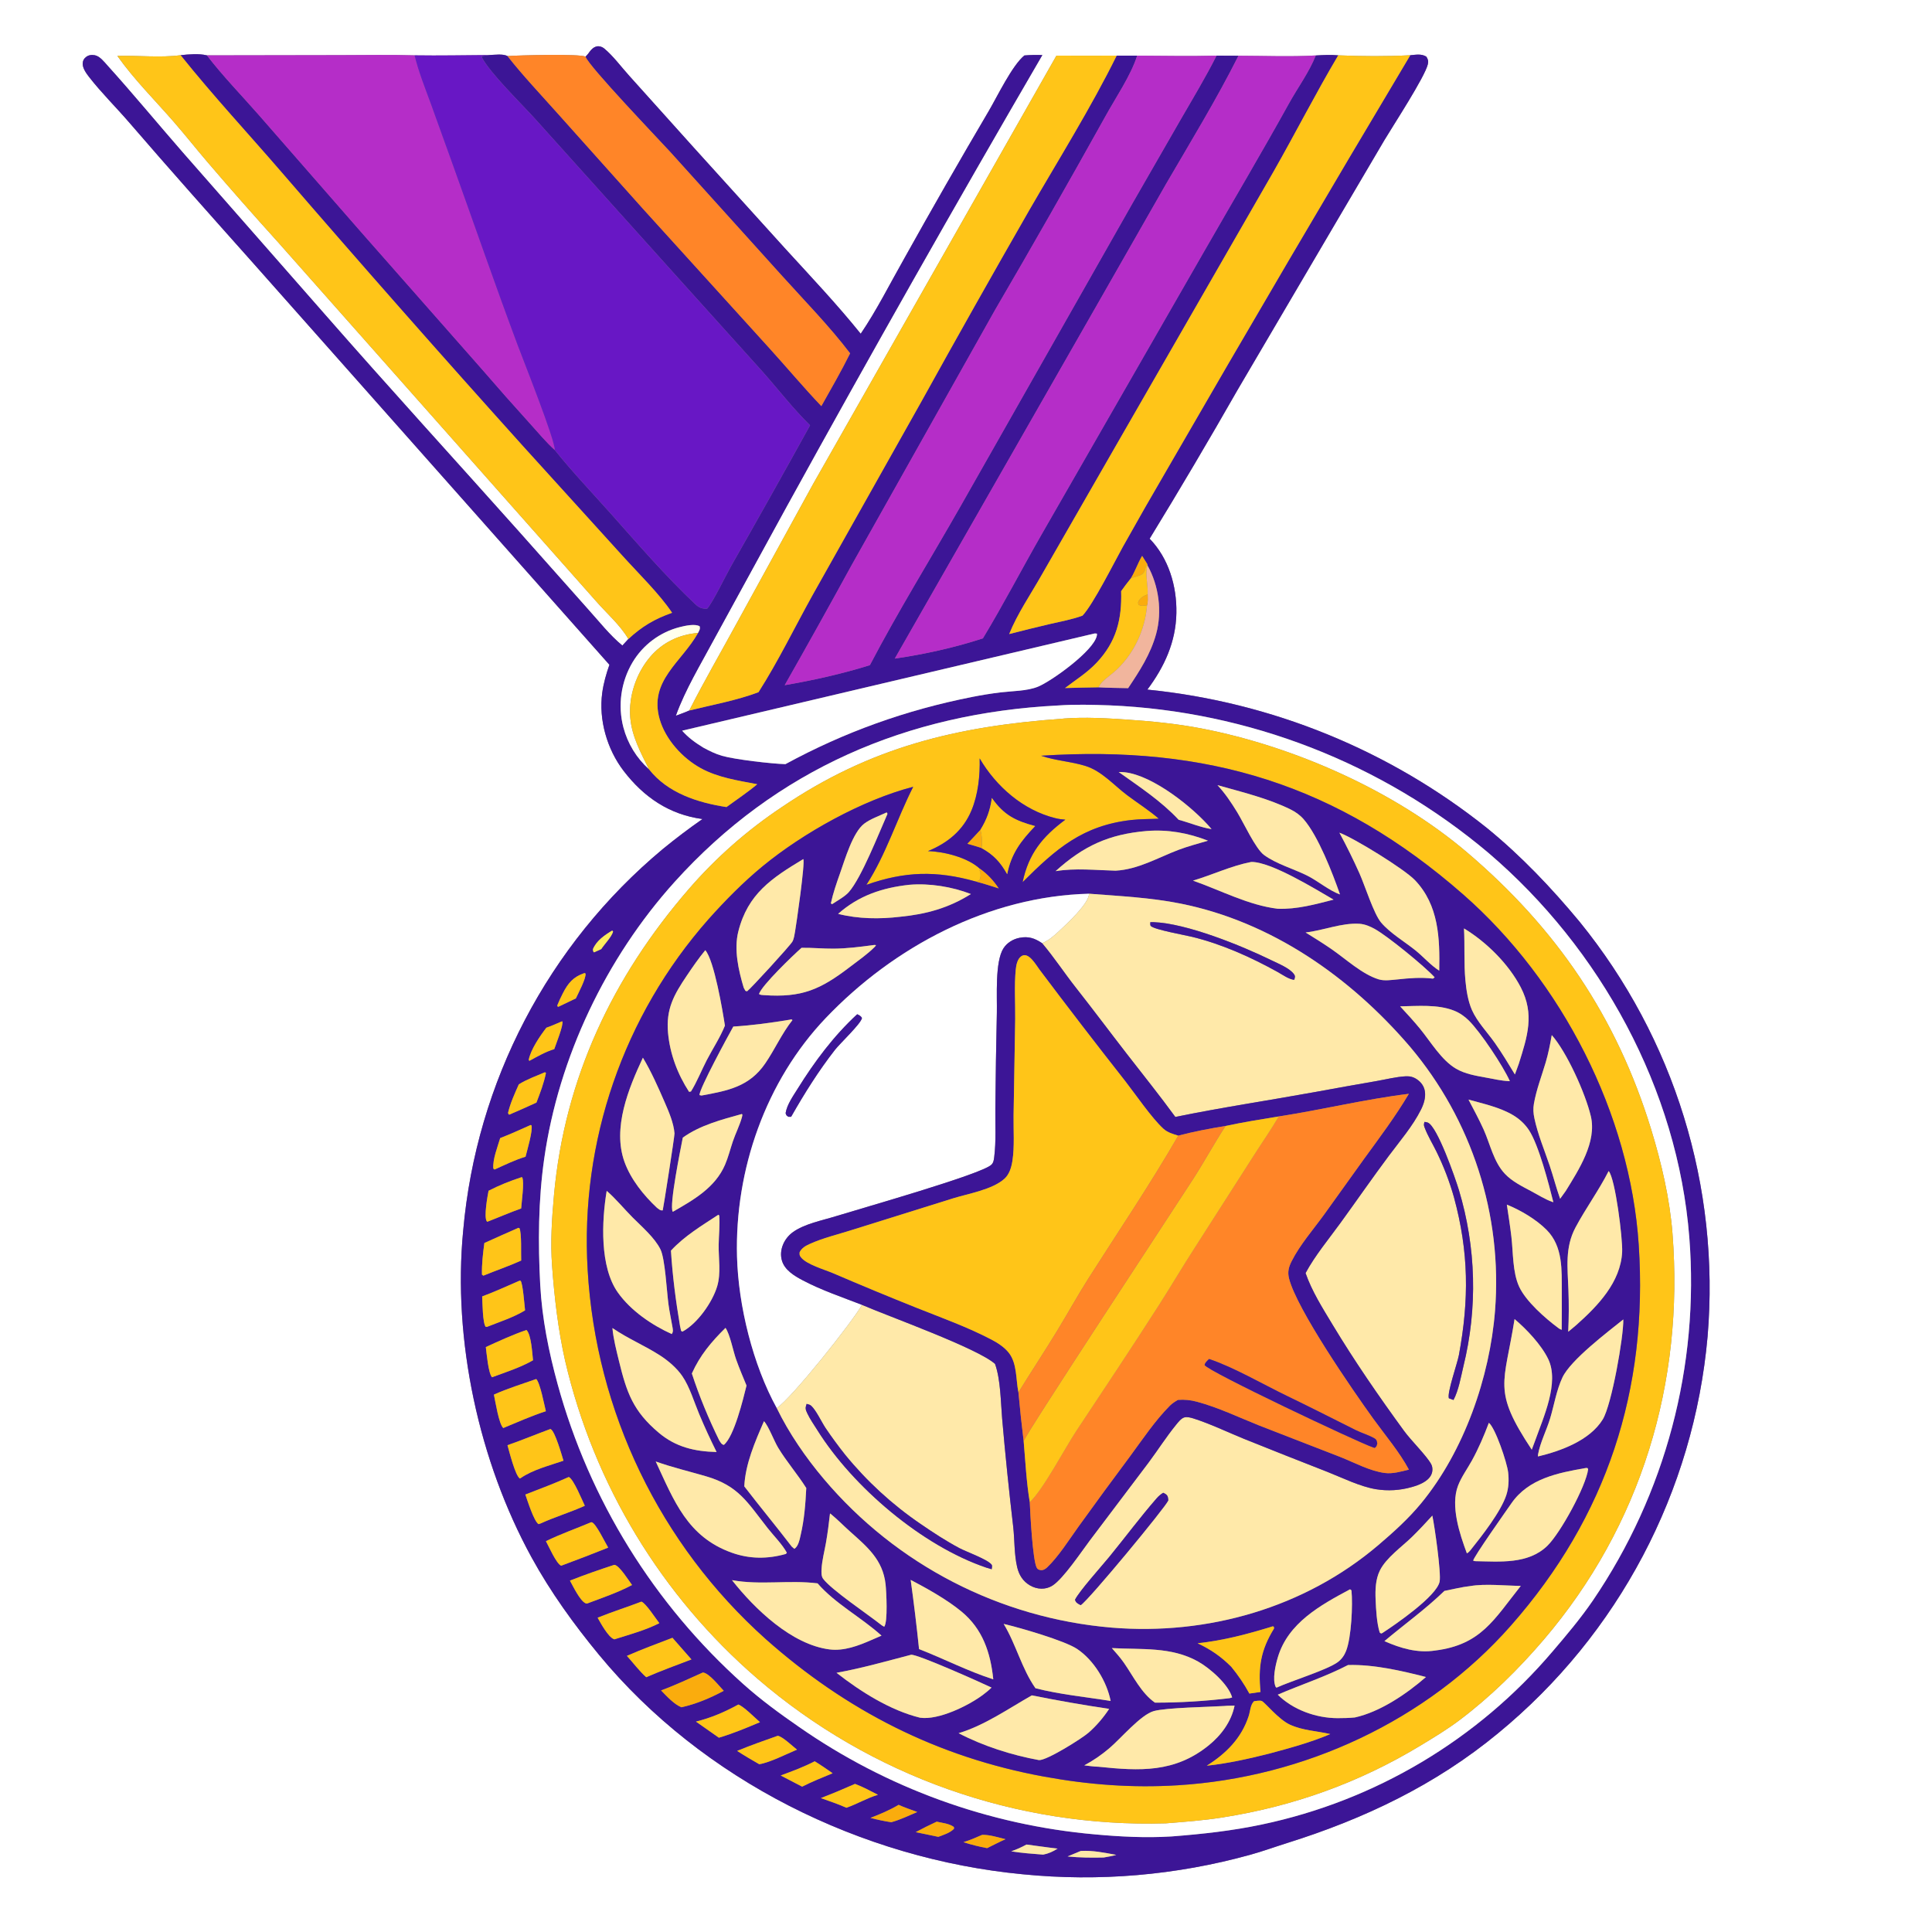 <?xml version="1.0" encoding="utf-8" ?><svg xmlns="http://www.w3.org/2000/svg" xmlns:xlink="http://www.w3.org/1999/xlink" width="262" height="262" viewBox="0 0 262 262"><rect x="0" y="0" width="262" height="262" fill="#808080" stroke="none"/><path fill="white" transform="scale(0.256 0.256)" d="M0 0L1024 0L1024 1024L0 1024L0 0ZM259.267 29.154C246.057 29.241 232.814 29.519 219.607 29.313C206.57 28.909 193.453 29.194 180.407 29.203L109.596 29.321C105.345 28.274 99.988 28.766 95.664 29.239C84.807 30.679 73.158 29.287 62.175 29.622C70.986 42.092 82.23 53.233 92.235 64.758C98.363 71.818 104.164 79.159 110.248 86.257C122.354 100.386 134.653 114.35 147.142 128.142L268.425 265.068L315.724 318.44C321.314 324.851 328.585 331.143 332.864 338.504L329.694 341.956C323.06 336.544 317.334 329.194 311.581 322.835L275.058 281.752C240.847 243.412 206.16 205.448 172.316 166.786L96.906 80.868C83.533 65.539 70.53 49.77 56.905 34.678C55.171 32.758 52.898 29.785 50.264 29.266C48.589 28.936 46.873 29.13 45.512 30.25C44.386 31.176 43.921 32.048 43.812 33.504C43.626 35.983 45.698 38.866 47.128 40.705C53.682 49.132 61.51 56.839 68.502 64.951C89.89 89.767 111.743 114.279 133.541 138.734L322.828 352.152C321.128 356.948 319.706 361.972 319.019 367.02C317.072 381.328 321.597 396.934 330.333 408.34C341.033 422.311 354.606 431.528 372.121 433.872C364.869 438.918 357.822 444.251 350.995 449.859C290.324 500.474 252.313 573.171 245.366 651.876C239.731 709.822 253.678 774.116 281.616 825.051C291.676 843.392 304.031 860.507 317.32 876.613C372.178 943.1 456.368 984.709 541.73 992.856C582.168 996.896 623.004 993.404 662.169 982.559C668.803 980.742 675.292 978.36 681.855 976.301C722.731 963.476 760.473 945.511 793.627 918.11C857.306 865.816 897.282 790.112 904.558 708.035C911.244 628.779 886.948 550.016 836.776 488.298C821.903 470.37 805.819 453.428 787.736 438.673C736.085 397.376 673.595 371.895 607.794 365.3C616.831 353.221 622.894 340.057 623.168 324.729C623.423 310.476 619.105 295.76 609.002 285.36C624.938 259.321 640.471 233.037 655.594 206.518L707.409 118.315L733.316 74.308C737.896 66.613 754.851 40.703 756.388 33.977C756.765 32.325 756.446 31.418 755.587 30.013C752.956 28.369 750.007 29.001 747.064 29.26C734.543 29.929 721.441 29.837 708.908 29.312C704.965 28.92 700.95 29.156 697.004 29.382C683.486 30.13 669.621 29.555 656.067 29.525L644.443 29.47C630.444 29.828 616.402 29.555 602.397 29.475L591.524 29.467C580.894 29.477 570.255 29.576 559.625 29.468L430.838 256.194L390.346 329.981C381.948 345.413 373.036 360.713 365.104 376.385C362.807 377.438 360.379 378.256 358.012 379.143C362.98 365.345 371.086 352.025 378.012 339.083L416.664 268.419C460.872 188.129 506.04 108.37 552.156 29.161C548.946 29.067 545.849 29.092 542.65 29.373C536.177 34.637 528.319 51.067 523.784 58.791C508.552 84.658 493.628 110.705 479.013 136.926C471.526 150.094 464.443 164.31 455.944 176.803C443.452 161.27 429.518 146.55 416.066 131.829L367.414 78.076L333.338 40.154C329.072 35.461 324.88 29.657 319.989 25.629C318.944 24.768 317.416 24.288 316.075 24.598C314.491 24.964 313.235 26.163 312.321 27.439C311.823 28.133 311.365 28.764 310.775 29.386L310.17 30.017C307.276 28.396 274.452 29.289 268.825 29.696C266.38 28.39 262.011 29.07 259.267 29.154Z"/><path fill="#3C1596" transform="scale(0.256 0.256)" d="M259.267 29.154C262.011 29.07 266.38 28.39 268.825 29.696C277.114 40.213 286.457 50.052 295.364 60.05L340.739 110.768L407.59 184.481C416.807 194.631 425.633 205.204 435.093 215.123C440.219 205.991 445.688 196.548 450.322 187.171C439.227 172.613 426.094 159.243 413.836 145.645L355.198 80.663C349.15 74.036 311.802 35.062 310.17 30.017L310.775 29.386C311.365 28.764 311.823 28.133 312.321 27.439C313.235 26.163 314.491 24.964 316.075 24.598C317.416 24.288 318.944 24.768 319.989 25.629C324.88 29.657 329.072 35.461 333.338 40.154L367.414 78.076L416.066 131.829C429.518 146.55 443.452 161.27 455.944 176.803C464.443 164.31 471.526 150.094 479.013 136.926C493.628 110.705 508.552 84.658 523.784 58.791C528.319 51.067 536.177 34.637 542.65 29.373C545.849 29.092 548.946 29.067 552.156 29.161C506.04 108.37 460.872 188.129 416.664 268.419L378.012 339.083C371.086 352.025 362.98 365.345 358.012 379.143C360.379 378.256 362.807 377.438 365.104 376.385C377.285 373.36 390.028 371.109 401.788 366.691C412.276 350.247 420.963 332.279 430.449 315.227L488.017 212.826C506.809 178.877 525.863 145.074 545.177 111.419C560.567 84.784 577.991 56.922 591.524 29.467L602.397 29.475C599.02 40.143 590.769 52.1 585.313 62.09C566.259 96.335 546.852 130.382 527.093 164.225L451.05 299.54C439.431 320.775 427.642 341.917 415.682 362.962C430.842 360.346 446.101 356.954 460.79 352.364C475.696 323.873 492.796 296.322 508.703 268.379L599.828 107.85L625.62 63.001C632.026 51.935 638.675 40.887 644.443 29.47L656.067 29.525C644.418 52.666 630.828 74.928 617.785 97.301L582.851 158.491L474.004 348.866C489.545 346.631 505.715 343.038 520.666 338.166C531.593 320.084 541.282 301.386 551.78 283.075L638.563 131.966C653.337 106.214 668.439 80.725 682.833 54.747C687.401 46.501 693.558 38.116 697.004 29.382C700.95 29.156 704.965 28.92 708.908 29.312C696.929 49.519 686.233 70.558 674.594 90.98L590.779 236.71L551.715 304.727C545.985 314.842 538.927 325.124 534.598 335.873C541.704 334.041 548.83 332.285 555.973 330.605C561.773 329.259 567.823 328.175 573.427 326.132C579.051 320.214 590.187 297.978 594.791 289.683C602.602 275.703 610.552 261.801 618.641 247.98C660.899 174.752 703.708 101.843 747.064 29.26C750.007 29.001 752.956 28.369 755.587 30.013C756.446 31.418 756.765 32.325 756.388 33.977C754.851 40.703 737.896 66.613 733.316 74.308L707.409 118.315L655.594 206.518C640.471 233.037 624.938 259.321 609.002 285.36C619.105 295.76 623.423 310.476 623.168 324.729C622.894 340.057 616.831 353.221 607.794 365.3C673.595 371.895 736.085 397.376 787.736 438.673C805.819 453.428 821.903 470.37 836.776 488.298C886.948 550.016 911.244 628.779 904.558 708.035C897.282 790.112 857.306 865.816 793.627 918.11C760.473 945.511 722.731 963.476 681.855 976.301C675.292 978.36 668.803 980.742 662.169 982.559C623.004 993.404 582.168 996.896 541.73 992.856C456.368 984.709 372.178 943.1 317.32 876.613C304.031 860.507 291.676 843.392 281.616 825.051C253.678 774.116 239.731 709.822 245.366 651.876C252.313 573.171 290.324 500.474 350.995 449.859C357.822 444.251 364.869 438.918 372.121 433.872C354.606 431.528 341.033 422.311 330.333 408.34C321.597 396.934 317.072 381.328 319.019 367.02C319.706 361.972 321.128 356.948 322.828 352.152L133.541 138.734C111.743 114.279 89.89 89.767 68.502 64.951C61.51 56.839 53.682 49.132 47.128 40.705C45.698 38.866 43.626 35.983 43.812 33.504C43.921 32.048 44.386 31.176 45.512 30.25C46.873 29.13 48.589 28.936 50.264 29.266C52.898 29.785 55.171 32.758 56.905 34.678C70.53 49.77 83.533 65.539 96.906 80.868L172.316 166.786C206.16 205.448 240.847 243.412 275.058 281.752L311.581 322.835C317.334 329.194 323.06 336.544 329.694 341.956L332.864 338.504C340.082 331.828 346.748 327.879 356.018 324.613C349.411 314.67 338.157 303.729 330.043 294.745L276.928 236.198C234.012 188.525 191.596 140.405 149.686 91.844C131.725 71.002 112.845 50.726 95.664 29.239C99.988 28.766 105.345 28.274 109.596 29.321C118.087 40.361 127.923 50.452 137.109 60.917L191.15 122.778L255.207 195.495C263.731 205.377 272.379 215.153 281.147 224.82C285.251 229.353 289.34 234.317 293.885 238.391C303.261 250.074 313.771 261.085 323.738 272.281C338.093 288.407 352.492 305.094 368.183 319.934C370.246 321.884 371.768 322.518 374.591 322.427C377.58 319.114 384.387 304.964 387.195 300.003C401.33 275.192 415.302 250.288 429.109 225.293C420.07 216.457 412.117 206.071 403.7 196.613L359.017 147.012L284.118 63.698C276.902 55.601 259.665 38.945 255.166 30.262L255.358 29.682L259.267 29.154ZM607.716 298.763L605.016 294.472C602.732 298.314 601.355 302.59 599.046 306.365C597.258 308.564 595.545 310.824 593.911 313.14C594.336 328.025 591.445 339.844 580.984 350.98C575.887 356.405 570.009 360.008 564.173 364.477C570.083 364.307 575.994 364.178 581.907 364.089C587.115 364.398 592.385 364.401 597.603 364.537C603.713 355.398 609.466 346.557 612.435 335.817C615.721 323.926 613.868 310.231 607.863 299.502L607.716 298.763ZM369.757 335.3C370.445 333.874 371.003 333.349 370.638 331.774C368.144 330.281 362.827 331.503 360.058 332.2C349.576 334.881 340.582 341.606 335.045 350.903C328.925 361.27 327.19 373.649 330.223 385.299C332.475 393.864 337.189 401.58 343.783 407.492C353.662 420.128 369.687 425.196 384.833 427.522C390.28 423.53 395.956 419.768 401.138 415.434C390.975 413.465 380.369 411.963 371.173 406.905C361.468 401.566 352.437 391.618 349.39 380.815C343.684 360.586 361.201 350.649 369.757 335.3ZM579.779 335.586L361.351 387.07C364.73 390.862 368.278 393.389 372.59 396.046C375.84 397.798 378.938 399.352 382.493 400.378C389.263 402.331 408.707 404.588 416.059 404.789C447.461 387.726 479.849 376.142 514.886 369.206C519.962 368.194 525.075 367.377 530.214 366.755C536.374 366.02 544.096 366.096 549.847 363.76C556.908 360.891 579.497 344.739 581.038 336.674C581.102 336.342 581.075 335.999 581.094 335.661C580.722 335.632 580.141 335.53 579.779 335.586ZM560.403 373.716C480.659 377.786 411.132 407.548 357.346 467.207C321.077 507.436 295.923 560.104 288.28 613.807C285.135 635.904 284.991 658.494 286.181 680.746C287.127 698.447 290.727 716.227 295.411 733.288C312.241 794.604 346.401 849.764 393.794 892.153C403.046 900.427 412.999 907.712 423.205 914.76C469.614 947.118 523.687 966.759 580.044 971.728C593.322 972.945 606.888 973.649 620.212 972.839L620.946 972.792C636.879 971.556 652.801 969.815 668.449 966.487C728.49 953.852 782.633 921.634 822.377 874.891C829.82 866.195 837.388 857.208 843.848 847.75C882.234 791.322 900.234 723.491 894.875 655.455C888.739 577.089 847.902 502.496 788.394 451.741C732.005 404.231 661.451 376.765 587.782 373.646C578.761 373.334 569.405 373.065 560.403 373.716ZM324.302 492.94C320.28 495.351 315.945 498.331 314.091 502.8C314.181 503.664 314.039 503.855 314.664 504.505L318.499 502.773C320.113 500.253 324.207 496.066 324.755 493.427L324.302 492.94ZM309.594 515.473C303.759 517.402 300.901 520.774 298.131 526.234C297.066 528.333 296.051 530.453 295.19 532.645L295.471 533.285L295.797 533.312L305.055 528.88C306.169 526.422 310.633 518.12 310.159 515.695L309.594 515.473ZM297.766 541.008C295.013 542.168 292.258 543.44 289.434 544.41C286.028 548.816 281.127 555.963 280.079 561.459L280.435 561.956C284.688 559.657 288.951 557.152 293.603 555.753C294.392 553.376 298.715 542.65 297.849 541.078C297.831 541.047 297.794 541.032 297.766 541.008ZM288.676 568.004C284.102 569.973 279.046 571.75 274.835 574.42C272.648 579.282 270.36 584.324 269.124 589.526L269.451 590.352L269.814 590.443C274.626 588.387 279.41 586.264 284.164 584.075C286.088 579.076 288.166 573.633 289.203 568.368L288.676 568.004ZM281.094 595.954C275.748 598.331 270.422 600.765 264.965 602.881C263.568 607.649 260.933 614.093 261.326 619.013L261.977 619.538C267.344 617.122 272.742 614.443 278.391 612.758C279.178 609.463 282.42 598.735 281.515 596.08L281.094 595.954ZM276.382 623.562C270.284 625.553 264.508 627.836 258.809 630.784C258.225 633.75 256.268 644.628 257.837 646.906C257.914 647.018 258.022 647.107 258.114 647.207C264.102 644.904 270.041 642.297 276.079 640.155C276.308 636.6 277.781 626.493 276.692 623.809L276.382 623.562ZM274.6 650.429C268.578 653.068 262.574 655.746 256.586 658.463C255.848 663.885 255.163 669.73 255.311 675.199L256.001 675.724L256.243 675.682C262.808 672.981 269.638 670.674 276.088 667.749C275.9 664.193 276.437 653.325 275.16 650.583L274.6 650.429ZM275.155 678.451C268.619 681.238 262.084 684.305 255.418 686.753C255.589 689.782 255.657 701.102 257.334 702.892L258.14 702.82C264.704 700.186 272.104 697.842 278.142 694.136C277.817 691.41 276.978 679.738 275.749 678.445L275.155 678.451ZM278.885 704.534C271.518 707.071 264.432 710.336 257.355 713.581C257.757 716.676 258.686 727.555 260.647 729.574C267.903 726.889 275.622 724.445 282.355 720.582C281.926 716.999 281.474 707.062 278.885 704.534ZM284.048 730.514C276.581 733.158 268.86 735.516 261.638 738.768C262.389 742.257 264.249 754.312 266.594 756.464C274.012 753.411 281.526 750.03 289.16 747.566C288.328 744.286 286.126 732.502 284.048 730.514ZM291.534 756.998C283.944 759.785 276.464 762.909 268.833 765.57C269.782 768.955 272.953 781.642 275.377 783.207L275.672 783.077C282.228 778.522 290.959 776.388 298.491 773.77C297.619 770.998 294.065 758.257 291.739 757.068C291.675 757.035 291.602 757.022 291.534 756.998ZM301.274 782.422C293.76 785.834 285.982 788.702 278.297 791.703C279.374 794.743 282.828 805.852 285.288 807.376L286.374 807.016C294.036 803.527 302.136 801.115 309.794 797.649C308.335 794.627 303.92 783.739 301.376 782.446C301.345 782.43 301.308 782.43 301.274 782.422ZM312.95 806.457C305.118 809.771 296.815 812.669 289.201 816.408C290.706 819.163 294.705 828.334 297.271 829.408L298.103 829.092C306.167 826.11 314.191 823.019 322.171 819.818C320.677 817.407 315.549 806.647 313.404 806.385C313.252 806.366 313.101 806.433 312.95 806.457ZM325.273 828.979C317.436 831.551 309.592 834.261 301.924 837.301C303.472 840.118 307.273 848.053 310.232 849.315C310.666 849.501 310.718 849.434 311.167 849.377C319.059 846.393 327.35 843.617 334.802 839.625C333.155 837.385 328.123 829.332 325.585 828.974C325.482 828.96 325.377 828.977 325.273 828.979ZM339.765 848.437C332.094 851.395 324.185 853.854 316.584 856.946C318.144 859.735 322.191 867.18 325.158 868.282C325.636 868.461 325.625 868.364 326.116 868.193C333.919 865.73 341.945 863.558 349.269 859.846C347.388 857.449 342.082 849.202 339.765 848.437ZM356.214 867.59C348.15 870.7 340.004 873.684 332.091 877.162C335.388 880.809 338.687 885.242 342.324 888.469C350.203 885.038 358.25 882.111 366.277 879.052C362.949 875.208 359.595 871.387 356.214 867.59ZM372.327 885.978C365.01 889.254 357.721 892.705 350.193 895.467C353.143 898.488 357.034 902.797 360.966 904.388C368.8 902.663 376.333 899.464 383.379 895.675C380.982 893.171 375.589 886.217 372.327 885.978ZM391.129 902.94C383.841 906.925 376.763 909.98 368.673 911.986L380.817 920.507C388.156 918.356 395.525 915.25 402.581 912.288C399.964 910.046 394.008 903.968 391.129 902.94ZM411.981 919.502C404.764 922.051 397.564 924.592 390.483 927.501C394.315 929.997 398.223 932.291 402.194 934.555C407.778 933.692 416.643 929.145 422.181 926.832C419.97 925.117 414.506 919.859 411.981 919.502ZM431.578 933.007C425.738 936.041 419.713 938.245 413.559 940.53C417.332 942.522 421.118 944.492 424.914 946.441C430.159 943.772 435.633 941.593 441.067 939.341C437.942 937.161 434.827 935 431.578 933.007ZM452.93 944.98C446.965 947.636 440.935 950.141 434.843 952.492C439.364 954.112 443.984 955.657 448.372 957.614C454.081 955.636 459.276 952.458 465.081 950.758C461.093 948.733 457.122 946.552 452.93 944.98ZM476.031 956.073C471.282 958.902 466.256 961.001 461.114 963C464.779 963.954 468.379 964.713 472.124 965.28C476.842 964.011 481.405 961.773 485.901 959.871C482.641 958.636 479.183 957.544 476.031 956.073ZM496.195 964.994C492.438 966.731 488.734 968.578 485.086 970.533C489.066 971.398 493.053 972.229 497.047 973.024C499.849 971.965 503.276 970.934 505.372 968.751L505.312 967.811C502.888 966.004 499.123 965.654 496.195 964.994ZM520.276 971.984C517.005 973.438 513.799 974.804 510.372 975.849C514.527 977.199 518.618 978.201 522.907 979.011C526.143 977.441 529.347 975.72 532.64 974.28C528.747 973.337 524.285 971.877 520.276 971.984ZM543.741 977.107C541.087 978.572 538.532 979.714 535.669 980.708C541.29 981.602 546.925 982.018 552.595 982.452C555.568 981.868 557.704 980.841 560.252 979.262C554.73 978.649 549.252 977.79 543.741 977.107ZM572.519 980.505C570.192 981.479 567.872 982.476 565.533 983.419C571.894 984.069 578.257 984.123 584.646 983.977C586.879 983.571 589.127 983.219 591.314 982.602C585.206 981.447 578.767 980.131 572.519 980.505Z"/><path fill="#B52DC8" transform="scale(0.256 0.256)" d="M109.596 29.321L180.407 29.203C193.453 29.194 206.57 28.909 219.607 29.313C221.717 38.074 225.162 46.591 228.251 55.044L239.303 85.716C250.949 118.059 262.136 150.556 274.186 182.755C277.535 191.705 293.872 232.676 293.885 238.391C289.34 234.317 285.251 229.353 281.147 224.82C272.379 215.153 263.731 205.377 255.207 195.495L191.15 122.778L137.109 60.917C127.923 50.452 118.087 40.361 109.596 29.321Z"/><path fill="#6817C5" transform="scale(0.256 0.256)" d="M219.607 29.313C232.814 29.519 246.057 29.241 259.267 29.154L255.358 29.682L255.166 30.262C259.665 38.945 276.902 55.601 284.118 63.698L359.017 147.012L403.7 196.613C412.117 206.071 420.07 216.457 429.109 225.293C415.302 250.288 401.33 275.192 387.195 300.003C384.387 304.964 377.58 319.114 374.591 322.427C371.768 322.518 370.246 321.884 368.183 319.934C352.492 305.094 338.093 288.407 323.738 272.281C313.771 261.085 303.261 250.074 293.885 238.391C293.872 232.676 277.535 191.705 274.186 182.755C262.136 150.556 250.949 118.059 239.303 85.716L228.251 55.044C225.162 46.591 221.717 38.074 219.607 29.313Z"/><path fill="#FFC518" transform="scale(0.256 0.256)" d="M62.175 29.622C73.158 29.287 84.807 30.679 95.664 29.239C112.845 50.726 131.725 71.002 149.686 91.844C191.596 140.405 234.012 188.525 276.928 236.198L330.043 294.745C338.157 303.729 349.411 314.67 356.018 324.613C346.748 327.879 340.082 331.828 332.864 338.504C328.585 331.143 321.314 324.851 315.724 318.44L268.425 265.068L147.142 128.142C134.653 114.35 122.354 100.386 110.248 86.257C104.164 79.159 98.363 71.818 92.235 64.758C82.23 53.233 70.986 42.092 62.175 29.622Z"/><path fill="#FF8528" transform="scale(0.256 0.256)" d="M268.825 29.696C274.452 29.289 307.276 28.396 310.17 30.017C311.802 35.062 349.15 74.036 355.198 80.663L413.836 145.645C426.094 159.243 439.227 172.613 450.322 187.171C445.688 196.548 440.219 205.991 435.093 215.123C425.633 205.204 416.807 194.631 407.59 184.481L340.739 110.768L295.364 60.05C286.457 50.052 277.114 40.213 268.825 29.696Z"/><path fill="#FFC518" transform="scale(0.256 0.256)" d="M559.625 29.468C570.255 29.576 580.894 29.477 591.524 29.467C577.991 56.922 560.567 84.784 545.177 111.419C525.863 145.074 506.809 178.877 488.017 212.826L430.449 315.227C420.963 332.279 412.276 350.247 401.788 366.691C390.028 371.109 377.285 373.36 365.104 376.385C373.036 360.713 381.948 345.413 390.346 329.981L430.838 256.194L559.625 29.468Z"/><path fill="#B52DC8" transform="scale(0.256 0.256)" d="M602.397 29.475C616.402 29.555 630.444 29.828 644.443 29.47C638.675 40.887 632.026 51.935 625.62 63.001L599.828 107.85L508.703 268.379C492.796 296.322 475.696 323.873 460.79 352.364C446.101 356.954 430.842 360.346 415.682 362.962C427.642 341.917 439.431 320.775 451.05 299.54L527.093 164.225C546.852 130.382 566.259 96.335 585.313 62.09C590.769 52.1 599.02 40.143 602.397 29.475Z"/><path fill="#B52DC8" transform="scale(0.256 0.256)" d="M656.067 29.525C669.621 29.555 683.486 30.13 697.004 29.382C693.558 38.116 687.401 46.501 682.833 54.747C668.439 80.725 653.337 106.214 638.563 131.966L551.78 283.075C541.282 301.386 531.593 320.084 520.666 338.166C505.715 343.038 489.545 346.631 474.004 348.866L582.851 158.491L617.785 97.301C630.828 74.928 644.418 52.666 656.067 29.525Z"/><path fill="#FFC518" transform="scale(0.256 0.256)" d="M708.908 29.312C721.441 29.837 734.543 29.929 747.064 29.26C703.708 101.843 660.899 174.752 618.641 247.98C610.552 261.801 602.602 275.703 594.791 289.683C590.187 297.978 579.051 320.214 573.427 326.132C567.823 328.175 561.773 329.259 555.973 330.605C548.83 332.285 541.704 334.041 534.598 335.873C538.927 325.124 545.985 314.842 551.715 304.727L590.779 236.71L674.594 90.98C686.233 70.558 696.929 49.519 708.908 29.312Z"/><path fill="#FAAC0D" transform="scale(0.256 0.256)" d="M605.016 294.472L607.716 298.763C607.588 298.981 607.45 299.194 607.333 299.417C606.917 300.206 606.841 300.522 606.687 301.332C606.443 302.623 605.84 303.794 604.623 304.431C602.951 305.305 600.832 305.659 599.046 306.365C601.355 302.59 602.732 298.314 605.016 294.472Z"/><path fill="#FFC518" transform="scale(0.256 0.256)" d="M607.716 298.763L607.863 299.502C606.467 304.14 608.21 309.991 607.97 314.877C606.074 315.551 604.008 316.632 603.115 318.552C602.722 319.399 602.911 319.5 603.121 320.35C604.84 321.284 605.746 320.82 607.633 320.622C606.608 334.008 600.148 347.455 589.905 356.209C587.13 358.581 583.551 360.736 581.907 364.089C575.994 364.178 570.083 364.307 564.173 364.477C570.009 360.008 575.887 356.405 580.984 350.98C591.445 339.844 594.336 328.025 593.911 313.14C595.545 310.824 597.258 308.564 599.046 306.365C600.832 305.659 602.951 305.305 604.623 304.431C605.84 303.794 606.443 302.623 606.687 301.332C606.841 300.522 606.917 300.206 607.333 299.417C607.45 299.194 607.588 298.981 607.716 298.763Z"/><path fill="#F1B59D" transform="scale(0.256 0.256)" d="M607.863 299.502C613.868 310.231 615.721 323.926 612.435 335.817C609.466 346.557 603.713 355.398 597.603 364.537C592.385 364.401 587.115 364.398 581.907 364.089C583.551 360.736 587.13 358.581 589.905 356.209C600.148 347.455 606.608 334.008 607.633 320.622C608.191 318.815 607.986 316.755 607.97 314.877C608.21 309.991 606.467 304.14 607.863 299.502Z"/><path fill="#FAAC0D" transform="scale(0.256 0.256)" d="M607.633 320.622C605.746 320.82 604.84 321.284 603.121 320.35C602.911 319.5 602.722 319.399 603.115 318.552C604.008 316.632 606.074 315.551 607.97 314.877C607.986 316.755 608.191 318.815 607.633 320.622Z"/><defs><linearGradient id="gradient_0" gradientUnits="userSpaceOnUse" x1="361.824" y1="368.154" x2="330.956" y2="361.413"><stop offset="0" stop-color="#FFFFE5"/><stop offset="1" stop-color="white"/></linearGradient></defs><path fill="url(#gradient_0)" transform="scale(0.256 0.256)" d="M369.757 335.3C359.867 336.075 350.943 340.313 344.449 347.921C337.038 356.602 332.906 368.842 333.884 380.234C334.735 390.148 339.442 398.74 343.783 407.492C337.189 401.58 332.475 393.864 330.223 385.299C327.19 373.649 328.925 361.27 335.045 350.903C340.582 341.606 349.576 334.881 360.058 332.2C362.827 331.503 368.144 330.281 370.638 331.774C371.003 333.349 370.445 333.874 369.757 335.3Z"/><path fill="#FFC518" transform="scale(0.256 0.256)" d="M343.783 407.492C339.442 398.74 334.735 390.148 333.884 380.234C332.906 368.842 337.038 356.602 344.449 347.921C350.943 340.313 359.867 336.075 369.757 335.3C361.201 350.649 343.684 360.586 349.39 380.815C352.437 391.618 361.468 401.566 371.173 406.905C380.369 411.963 390.975 413.465 401.138 415.434C395.956 419.768 390.28 423.53 384.833 427.522C369.687 425.196 353.662 420.128 343.783 407.492Z"/><path fill="white" transform="scale(0.256 0.256)" d="M361.351 387.07L579.779 335.586C580.141 335.53 580.722 335.632 581.094 335.661C581.075 335.999 581.102 336.342 581.038 336.674C579.497 344.739 556.908 360.891 549.847 363.76C544.096 366.096 536.374 366.02 530.214 366.755C525.075 367.377 519.962 368.194 514.886 369.206C479.849 376.142 447.461 387.726 416.059 404.789C408.707 404.588 389.263 402.331 382.493 400.378C378.938 399.352 375.84 397.798 372.59 396.046C368.278 393.389 364.73 390.862 361.351 387.07Z"/><path fill="white" transform="scale(0.256 0.256)" d="M620.946 972.792L620.212 972.839C606.888 973.649 593.322 972.945 580.044 971.728C523.687 966.759 469.614 947.118 423.205 914.76C412.999 907.712 403.046 900.427 393.794 892.153C346.401 849.764 312.241 794.604 295.411 733.288C290.727 716.227 287.127 698.447 286.181 680.746C284.991 658.494 285.135 635.904 288.28 613.807C295.923 560.104 321.077 507.436 357.346 467.207C411.132 407.548 480.659 377.786 560.403 373.716C569.405 373.065 578.761 373.334 587.782 373.646C661.451 376.765 732.005 404.231 788.394 451.741C847.902 502.496 888.739 577.089 894.875 655.455C900.234 723.491 882.234 791.322 843.848 847.75C837.388 857.208 829.82 866.195 822.377 874.891C782.633 921.634 728.49 953.852 668.449 966.487C652.801 969.815 636.879 971.556 620.946 972.792ZM562.828 380.71C506.753 384.732 461.03 395.709 414.064 427.614C395.804 439.776 379.268 454.345 364.904 470.928C324.529 517.533 299.067 571.271 293.464 633.091C292.324 645.669 291.537 657.954 292.455 670.578C293.68 687.407 295.682 704.542 299.404 721.016C314.684 786.457 350.342 845.36 401.24 889.24C461.265 940.896 538.441 968.231 617.598 965.873C627.645 965.084 637.644 964.328 647.604 962.76C685.319 956.822 720.093 944.324 752.754 924.512C759.681 920.31 766.634 916.119 773.113 911.24C789.499 898.901 804.449 884.178 817.753 868.6C869.398 808.126 892.165 732.368 885.962 653.412C884.499 634.789 880.118 616.058 874.653 598.228C856.405 538.689 824.567 491.941 777.189 451.577C738.991 419.034 685.687 395.399 636.591 385.909C623.495 383.377 610.223 382.076 596.929 381.182C586.089 380.453 574.734 379.802 563.882 380.6C563.53 380.626 563.179 380.671 562.828 380.71Z"/><path fill="#FFC518" transform="scale(0.256 0.256)" d="M617.598 965.873C538.441 968.231 461.265 940.896 401.24 889.24C350.342 845.36 314.684 786.457 299.404 721.016C295.682 704.542 293.68 687.407 292.455 670.578C291.537 657.954 292.324 645.669 293.464 633.091C299.067 571.271 324.529 517.533 364.904 470.928C379.268 454.345 395.804 439.776 414.064 427.614C461.03 395.709 506.753 384.732 562.828 380.71C563.179 380.671 563.53 380.626 563.882 380.6C574.734 379.802 586.089 380.453 596.929 381.182C610.223 382.076 623.495 383.377 636.591 385.909C685.687 395.399 738.991 419.034 777.189 451.577C824.567 491.941 856.405 538.689 874.653 598.228C880.118 616.058 884.499 634.789 885.962 653.412C892.165 732.368 869.398 808.126 817.753 868.6C804.449 884.178 789.499 898.901 773.113 911.24C766.634 916.119 759.681 920.31 752.754 924.512C720.093 944.324 685.319 956.822 647.604 962.76C637.644 964.328 627.645 965.084 617.598 965.873ZM519.065 460.193C518.954 461.074 518.776 461.04 519.341 461.799C519.464 463.74 519.673 464.543 518.818 466.325L516.852 466.953C496.024 461.108 479.276 461.547 458.959 468.725C469.446 452.475 475.025 433.956 483.748 416.79C456.78 423.762 425.492 441.227 404.051 458.832C393.782 467.265 384.146 477.068 375.301 486.974C330.26 537.998 307.25 604.778 311.299 672.717C315.665 747.787 349.568 818.078 405.599 868.228C448.375 906.219 496.703 930.824 553.129 941.132C576.794 945.455 599.689 947.18 623.752 945.719C690.666 941.657 755.855 911.629 800.372 861.119C851.202 803.443 873.103 736.214 868.092 659.557C863.549 590.062 827.306 519.581 775.076 473.808C708.555 415.513 639.443 394.605 551.501 400.338C559.037 402.958 567.328 403.348 575.004 405.745C583.697 408.46 590.032 415.939 597.135 421.268C602.71 425.449 608.565 429.13 613.86 433.688C609.046 433.925 604.183 433.83 599.391 434.368C573.457 437.28 559.398 449.666 541.707 467.317C544.894 452.256 552.08 443.316 564.342 434.208C562.522 434.089 560.786 433.833 559.013 433.393C542.002 429.17 527.694 416.68 518.952 401.749C519.2 410.837 518.152 420.842 514.633 429.282C510.195 439.929 502.027 446.547 491.557 450.866C500.078 451.066 512.636 454.247 519.065 460.193Z"/><path fill="#3C1596" transform="scale(0.256 0.256)" d="M519.065 460.193C512.636 454.247 500.078 451.066 491.557 450.866C502.027 446.547 510.195 439.929 514.633 429.282C518.152 420.842 519.2 410.837 518.952 401.749C527.694 416.68 542.002 429.17 559.013 433.393C560.786 433.833 562.522 434.089 564.342 434.208C552.08 443.316 544.894 452.256 541.707 467.317C559.398 449.666 573.457 437.28 599.391 434.368C604.183 433.83 609.046 433.925 613.86 433.688C608.565 429.13 602.71 425.449 597.135 421.268C590.032 415.939 583.697 408.46 575.004 405.745C567.328 403.348 559.037 402.958 551.501 400.338C639.443 394.605 708.555 415.513 775.076 473.808C827.306 519.581 863.549 590.062 868.092 659.557C873.103 736.214 851.202 803.443 800.372 861.119C755.855 911.629 690.666 941.657 623.752 945.719C599.689 947.18 576.794 945.455 553.129 941.132C496.703 930.824 448.375 906.219 405.599 868.228C349.568 818.078 315.665 747.787 311.299 672.717C307.25 604.778 330.26 537.998 375.301 486.974C384.146 477.068 393.782 467.265 404.051 458.832C425.492 441.227 456.78 423.762 483.748 416.79C475.025 433.956 469.446 452.475 458.959 468.725C479.276 461.547 496.024 461.108 516.852 466.953C520.967 467.984 524.993 469.315 529.033 470.604C526.297 466.48 523.11 463.041 519.065 460.193ZM519.328 439.633C517.048 442.084 514.802 444.583 512.456 446.97C514.956 447.668 517.455 448.344 519.902 449.216C526.319 452.741 529.983 456.741 533.534 463.072C535.673 452.151 540.826 445.422 548.318 437.6C537.889 434.81 531.798 431.802 525.407 422.717C524.537 429.171 522.751 434.09 519.328 439.633ZM576.925 473.432C523.94 474.774 473.592 501.341 437.419 539.3C405.583 572.709 389.202 619.711 390.42 665.65C391.109 691.66 398.824 722.969 411.466 745.891C417.928 759.196 426.883 772.199 436.439 783.487C474.812 828.904 529.654 857.217 588.902 862.197C639.663 866.381 691.097 851.729 730.143 818.481C738.174 811.642 746.101 804.501 752.819 796.342C775.572 768.706 789.189 729.618 791.965 694.261C795.934 643.495 779.707 593.215 746.812 554.346C715.219 517.528 673.591 488.345 625.449 478.671C609.521 475.47 593.097 474.684 576.925 473.432ZM740.347 518.821C746.419 518.149 753.009 517.621 759.072 518.402L759.985 517.726C754.748 511.946 735.081 495.896 728.307 492.131C725.802 490.739 722.992 489.528 720.097 489.352C710.642 488.78 700.983 492.92 691.617 493.966C696.297 496.876 700.99 499.77 705.52 502.909C712.958 508.062 721.6 516.1 730.273 518.774C733.4 519.739 737.134 519.096 740.347 518.821ZM592.626 408.97C603.628 416.806 615.103 424.334 624.359 434.253C629.951 435.746 636.171 438.362 641.8 439.191C632.405 428.006 610.847 410.723 595.752 409.091C594.715 408.979 593.667 408.967 592.626 408.97ZM644.917 415.91C649.043 420.321 652.256 425.187 655.407 430.316C658.77 435.791 665.092 449.637 669.63 452.943C676.117 457.67 685.077 460.187 692.315 463.761C698.015 466.575 704.069 471.792 709.826 473.798C705.947 462.633 698.258 442.789 690.61 434.012C688.621 431.73 686.262 430.07 683.56 428.739C671.662 422.876 657.658 419.525 644.917 415.91ZM469.469 430.453C465.713 432.238 461.134 433.799 457.825 436.296C451.723 440.903 447.535 455.462 444.995 462.61C443.148 467.806 441.306 473.136 440.133 478.527C440.355 478.679 440.556 478.911 440.823 478.947C443.54 477.088 447.534 474.991 449.677 472.538C456.403 464.84 465.532 441.441 470.09 431.204L469.946 430.517L469.469 430.453ZM607.386 440.208C587.373 441.911 573.929 448.137 559.178 461.473C569.798 459.73 580.303 460.967 590.969 461.218C602.914 460.581 613.34 454.346 624.288 450.192C629.39 448.256 634.683 446.9 639.906 445.338C629.368 441.219 618.662 439.312 607.386 440.208ZM709.52 441.103C713.352 448.185 716.914 455.409 720.199 462.761C723.031 469.105 727.751 484.18 731.637 488.723C736.493 494.4 744.012 498.779 749.878 503.497C754.026 506.833 757.974 511.436 762.407 514.182C762.743 497.039 762.182 479.513 749.544 466.248C743.944 460.37 717.231 443.903 709.52 441.103ZM425.531 455.084C408.766 465.172 396.142 473.493 391.11 493.436C388.699 502.991 391.202 513.958 393.954 523.19L394.863 524.871L395.737 525.125C397.648 523.778 418.505 500.997 419.764 498.785C420.565 497.376 420.876 495.121 421.156 493.516C421.824 489.677 426.573 457.03 425.531 455.084ZM662.814 456.606C652.108 458.67 642.34 463.435 631.955 466.491C646.633 471.625 661.375 479.541 676.88 481.398C687.061 481.743 696.649 479.083 706.433 476.563C697.147 471.192 673.284 456.403 662.814 456.606ZM481.731 468.696C467.408 470.242 454.861 474.434 443.975 484.103C454.6 486.805 466.03 486.931 476.879 485.63C490.542 484.293 502.569 481.005 514.31 473.595C504.368 469.724 492.383 467.793 481.731 468.696ZM775.525 491.82C776.005 500.95 775.425 510.245 776.268 519.316C776.748 524.487 777.628 530.272 779.738 535.055C782.486 541.283 787.941 546.897 791.893 552.507C795.684 557.889 799.077 563.546 802.492 569.17L804.55 563.517C809.102 549.045 813.006 537.333 805.6 523.037C799.197 510.678 787.372 498.972 775.525 491.82ZM462.179 500.706C455.33 501.618 448.553 502.478 441.629 502.534C435.948 502.579 430.265 501.99 424.595 502.084C420.151 506.005 403.48 521.99 402.062 526.572C402.944 527.094 403.613 527.1 404.621 527.15C424.759 528.551 434.497 524.262 450.331 512.148C454.615 508.871 459.564 505.435 463.346 501.627C463.712 501.258 463.816 501.049 464.062 500.647C463.295 500.552 462.948 500.521 462.179 500.706ZM373.616 503.349C370.087 507.622 366.972 512.163 363.875 516.753C357.034 526.895 352.72 534.464 353.878 547.123C354.902 558.325 358.91 568.961 365.026 578.379L366.024 578.188C369.268 572.974 371.57 567.014 374.411 561.552C377.503 555.609 381.527 549.497 384.009 543.312C382.818 535.5 378.322 508.726 373.616 503.349ZM741.692 533.091C745.276 536.962 748.847 540.833 752.194 544.912C757.846 551.798 763.541 561.598 771.333 566.135C776.178 568.957 781.944 569.878 787.386 570.868C791.208 571.563 795.269 572.516 799.136 572.698L799.82 572.723C796.188 564.598 784.329 546.817 778.094 540.614C775.828 538.361 773.25 536.572 770.277 535.381C761.658 531.928 750.819 532.952 741.692 533.091ZM418.341 540.176C408.355 541.827 398.556 543.175 388.452 543.8C385.589 548.9 370.518 576.64 370.519 580.101L371.639 580.337C385.487 577.775 396.887 575.718 405.354 563.354C410.516 555.815 414.046 547.628 419.786 540.364L419.245 539.98L418.341 540.176ZM822.016 548.313C821.15 553.217 820.21 558.047 818.792 562.829C816.653 570.047 813.849 577.255 812.558 584.68C812.088 587.381 812.251 589.716 812.815 592.388C814.596 600.832 818.145 609.265 820.91 617.46C822.872 623.274 824.377 629.256 826.442 635.024L829.429 630.882C836.307 619.686 845.964 604.955 842.699 591.246C839.799 579.067 829.951 557.308 822.016 548.313ZM340.563 560.302C332.92 576.618 324.35 597.565 330.811 615.499C334.114 624.668 340.962 633.216 348.012 639.804C349.124 640.566 349.68 641.333 351.063 641.159C351.32 640.507 357.399 601.691 357.299 600.403C356.87 594.858 354.297 588.935 352.102 583.896C348.678 576.032 344.985 567.646 340.563 560.302ZM777.911 582.498C780.618 587.695 783.456 592.884 785.869 598.225C789.394 606.026 791.192 615.452 797.198 621.815C801.02 625.865 806.294 628.431 811.154 631.025C814.672 632.903 818.565 635.379 822.316 636.676C822.493 636.738 822.675 636.782 822.855 636.835C820.433 627.202 815.119 606.542 809.952 598.696C807.759 595.368 804.839 592.694 801.414 590.672C794.379 586.518 785.725 584.674 777.911 582.498ZM392.963 590.126C382.352 593.075 370.72 596.097 361.7 602.637C360.571 608.443 354.397 638.744 356.361 641.854C356.376 641.877 356.399 641.893 356.418 641.913C367.366 635.649 378.876 629.134 384.086 616.967C385.769 613.036 386.837 608.727 388.203 604.663C389.623 600.439 391.923 595.939 393.047 591.736C393.219 591.091 393.205 590.976 393.245 590.397L392.963 590.126ZM852.15 620.344C846.863 630.736 840.022 640.024 834.584 650.234C828.9 660.908 830.433 671.635 830.84 683.288C831.122 690.677 831.087 698.076 830.733 705.462C832.18 704.272 833.652 703.104 835.056 701.863C846.364 691.787 858.494 679.288 859.296 663.211C859.642 656.262 855.657 624.195 852.15 620.344ZM321.383 630.845C318.723 646.852 317.649 671.124 327.322 684.721C334.152 694.322 345.235 701.894 355.851 706.689C356.795 705.314 356.412 704.129 356.134 702.513C355.464 698.623 354.626 694.793 354.1 690.873C353.188 684.073 352.328 666.847 349.874 661.86C346.812 655.635 339.986 649.827 335.085 644.9C330.849 640.643 325.805 634.58 321.383 630.845ZM798.224 638.136C799.068 643.807 799.971 649.492 800.633 655.187C801.608 663.563 801.215 673.978 804.76 681.639C808.321 689.332 818.538 698.325 825.391 703.417C826.098 703.942 826.433 704.163 827.275 704.439C827.336 697.72 827.352 691 827.323 684.281C827.26 672.831 828.045 660.373 819.335 651.558C813.826 645.983 805.45 641.035 798.224 638.136ZM380.551 643.473C371.737 649.268 362.656 654.671 355.424 662.488C356.258 675.895 357.972 689.049 360.209 702.284L360.791 704.982L361.484 705.412C369.387 701.209 377.394 689.849 379.914 681.38C382 674.371 380.593 666.634 380.7 659.414C380.777 654.296 381.378 649.037 381.009 643.937L380.551 643.473ZM802.312 698.762C796.841 733.453 790.385 736.195 811.421 767.941L813.22 763.121C817.515 750.98 826.156 732.428 820.132 719.93C816.526 712.448 808.692 704.121 802.312 698.762ZM859.907 698.947C851.71 705.543 832.053 720.348 827.662 729.698C824.525 736.376 823.275 744.3 821.156 751.358C819.286 757.586 815.904 764.069 814.757 770.419C814.671 770.896 814.704 771.093 814.733 771.529C826.789 768.638 842.133 763.079 849.01 751.923C853.75 744.235 860.13 707.885 859.907 698.947ZM324.419 703.506C324.945 709.331 326.521 715.327 327.902 721.008C331.973 737.747 335.397 747.532 348.97 758.97C357.976 766.559 367.954 768.892 379.595 769.169C376.294 762.56 373.212 755.845 370.354 749.033C367.634 742.542 365.402 734.81 361.48 729.024C358.606 724.784 354.076 720.891 349.799 718.12C341.687 712.864 332.686 709.141 324.698 703.685C324.607 703.622 324.512 703.566 324.419 703.506ZM384.317 703.419C376.852 710.794 370.827 717.897 366.499 727.582C370.42 739.617 375.442 751.728 381.03 763.077C381.809 764.148 382.114 765.089 383.44 765.41C388.926 760.915 393.686 741.074 395.452 733.972C393.552 729.363 391.585 724.754 389.919 720.055C388.366 715.673 386.692 706.807 384.317 703.419ZM404.706 752.855C399.985 763.682 394.842 775.464 394.274 787.377C402.529 798.107 411.179 808.523 419.404 819.273L420.795 820.462C422.941 819.133 423.59 815.489 424.14 813.114C426.06 804.828 426.676 796.733 427.104 788.264C422.472 780.934 416.724 774.335 412.234 766.945C410.022 763.305 407.144 755.449 404.706 752.855ZM788.697 753.71C786.1 760.577 783.258 767.25 779.711 773.694C777.315 778.048 774.139 782.365 772.364 787.002C768.267 797.71 773.208 812.526 777.051 822.856C777.851 822.408 778.298 821.958 778.889 821.261C784.876 813.775 795.002 800.883 797.921 792.033C799.205 788.14 799.366 783.981 798.903 779.932C798.305 774.711 792.111 756.389 788.697 753.71ZM347.365 774.198C357.077 795.139 364.182 814.061 387.52 822.467C397.043 825.897 406.599 825.909 416.319 823.165L416.813 822.511C414.351 818.019 409.838 813.533 406.634 809.463C395.896 795.825 391.328 787.1 374.021 782.044C365.122 779.444 356.105 777.314 347.365 774.198ZM839.981 777.657C825.193 780.238 809.735 783.255 800.668 796.309C797.825 800.402 780.352 825.096 780.395 826.745L781.375 826.995C794.434 827.217 809.553 828.748 819.725 818.81C826.55 812.141 840.161 787.389 841.294 778.22L840.853 777.631L839.981 777.657ZM439.682 801.73C439.08 806.974 438.442 812.186 437.517 817.385C436.726 821.826 435.483 826.48 435.217 830.967C435.118 832.62 434.986 834.915 436.003 836.284C440.432 842.247 459.877 855.236 467.115 860.996L468.39 861.729C470.401 859.228 469.522 842.975 469.117 839.274C467.688 826.195 459.346 819.39 450.171 811.182C446.86 808.219 443.638 804.9 440.222 802.098C440.054 801.96 439.862 801.853 439.682 801.73ZM758.749 802.866C755.264 806.689 751.75 810.462 748.052 814.082C742.653 819.365 734.303 825.171 730.962 831.943C728.645 836.641 728.479 842.189 728.7 847.33C728.932 852.72 729.283 859.644 730.874 864.802L731.598 865.331L732.28 865.065C739.465 860.391 760.92 845.601 762.595 837.897C763.54 833.55 759.924 808.275 758.749 802.866ZM387.763 837.048C399.77 852.324 419.427 871.249 439.475 873.746C447.093 874.694 454.777 871.775 461.623 868.755L466.965 866.446C456.299 856.776 442.515 849.603 433.1 838.752C417.907 836.86 402.794 839.814 387.763 837.048ZM482.417 836.915C484.11 849.106 485.586 861.325 486.847 873.568C499.966 878.67 512.78 885.299 526.164 889.585C524.71 875.409 520.535 862.914 509.3 853.668C501.524 847.27 491.31 841.582 482.417 836.915ZM778.826 840.191C774.168 840.707 769.722 841.884 765.136 842.756C754.877 852.672 744.161 860.269 733.372 869.354C741.932 873.138 750.86 875.798 760.321 874.321C784.57 871.255 791.46 857.859 805.605 840.103C797.457 840.011 786.733 838.824 778.826 840.191ZM715.126 841.917C699.427 850.323 682.359 859.688 676.922 877.869C675.674 882.043 673.899 889.657 675.785 893.64L676.214 894C684.063 890.397 703.226 884.544 708.707 880.433C710.739 878.909 712.141 876.888 713.065 874.536C715.872 867.395 716.663 850.129 715.914 842.497C715.66 842.292 715.441 841.999 715.126 841.917ZM531.672 860.231C538.206 870.975 541.289 884.083 548.527 894.307C561.601 897.658 575.052 898.885 588.343 901.056C586.304 890.728 579.397 879.391 570.553 873.487C563.973 869.095 540.385 862.271 531.672 860.231ZM674.222 861.518C661.086 865.596 648.138 869.019 634.417 870.496C641.514 873.852 646.694 877.427 652.253 882.951C655.911 887.438 659.072 892.041 661.835 897.131L667.739 896.278C666.421 883.152 667.852 874.066 674.882 862.681L674.801 861.736L674.222 861.518ZM588.978 873.042C591.187 875.547 593.436 878.065 595.352 880.805C600.356 887.961 604.507 896.807 611.808 901.939C624.783 901.974 638.478 901.129 651.377 899.575L652.704 899.19C650.714 892.19 640.858 883.651 634.686 880.182C620.438 872.176 604.671 873.939 588.978 873.042ZM482.625 876.581C469.486 880.014 456.509 883.71 443.13 886.135C455.824 896.068 471.568 906.043 487.38 909.919C497.18 911.338 513.149 903.498 520.836 897.695C522.354 896.549 523.907 895.305 525.245 893.954C519.765 891.337 485.919 876.166 482.625 876.581ZM714.073 882.022C701.975 888.308 689.306 892.33 676.868 897.727C684.939 905.765 697.233 910.14 708.568 910.154C711.609 910.158 714.675 910.083 717.703 909.79C731.016 906.877 745.134 897.311 755.373 888.363C742.378 885.023 727.526 881.62 714.073 882.022ZM546.597 898.085C534.203 905.104 521.501 914.047 507.803 918.12C520.784 924.919 535.93 929.742 550.369 932.376C554.434 932.66 573.018 921.01 576.631 917.859C580.799 914.224 584.504 909.854 587.551 905.243C573.921 903.232 560.097 900.794 546.597 898.085ZM664.321 901.173C662.342 903.026 662.326 906.403 661.49 908.981C657.669 920.769 649.511 928.898 639.279 935.343C650.498 934.13 661.425 931.686 672.351 928.929C683.205 926.016 694.323 922.998 704.686 918.596C697.519 916.914 689.996 916.727 683.232 913.57C677.207 910.757 670.048 901.781 668.42 901.084C667.434 900.662 665.407 901.048 664.321 901.173ZM648.661 903.712C640.421 904.243 617.971 904.559 611.217 906.408C604.331 908.292 593.664 921.007 587.643 926.098C583.502 929.6 579.162 932.623 574.374 935.17C576.804 935.409 579.452 935.871 581.881 935.894C603.814 938.194 622.283 939.114 640.234 924.617C646.866 919.261 652.293 911.992 653.986 903.519C652.234 903.579 650.399 903.526 648.661 903.712Z"/><path fill="#FFE9A9" transform="scale(0.256 0.256)" d="M624.359 434.253C615.103 424.334 603.628 416.806 592.626 408.97C593.667 408.967 594.715 408.979 595.752 409.091C610.847 410.723 632.405 428.006 641.8 439.191C636.171 438.362 629.951 435.746 624.359 434.253Z"/><path fill="#FFE9A9" transform="scale(0.256 0.256)" d="M709.826 473.798C704.069 471.792 698.015 466.575 692.315 463.761C685.077 460.187 676.117 457.67 669.63 452.943C665.092 449.637 658.77 435.791 655.407 430.316C652.256 425.187 649.043 420.321 644.917 415.91C657.658 419.525 671.662 422.876 683.56 428.739C686.262 430.07 688.621 431.73 690.61 434.012C698.258 442.789 705.947 462.633 709.826 473.798Z"/><path fill="#FFC518" transform="scale(0.256 0.256)" d="M519.328 439.633C522.751 434.09 524.537 429.171 525.407 422.717C531.798 431.802 537.889 434.81 548.318 437.6C540.826 445.422 535.673 452.151 533.534 463.072C529.983 456.741 526.319 452.741 519.902 449.216C519.918 449.186 519.944 449.159 519.951 449.125C520.454 446.831 520.119 441.832 519.328 439.633Z"/><path fill="#FFE9A9" transform="scale(0.256 0.256)" d="M440.823 478.947C440.556 478.911 440.355 478.679 440.133 478.527C441.306 473.136 443.148 467.806 444.995 462.61C447.535 455.462 451.723 440.903 457.825 436.296C461.134 433.799 465.713 432.238 469.469 430.453L469.946 430.517L470.09 431.204C465.532 441.441 456.403 464.84 449.677 472.538C447.534 474.991 443.54 477.088 440.823 478.947Z"/><path fill="#FAAC0D" transform="scale(0.256 0.256)" d="M512.456 446.97C514.802 444.583 517.048 442.084 519.328 439.633C520.119 441.832 520.454 446.831 519.951 449.125C519.944 449.159 519.918 449.186 519.902 449.216C517.455 448.344 514.956 447.668 512.456 446.97Z"/><path fill="#FFE9A9" transform="scale(0.256 0.256)" d="M559.178 461.473C573.929 448.137 587.373 441.911 607.386 440.208C618.662 439.312 629.368 441.219 639.906 445.338C634.683 446.9 629.39 448.256 624.288 450.192C613.34 454.346 602.914 460.581 590.969 461.218C580.303 460.967 569.798 459.73 559.178 461.473Z"/><path fill="#FFE9A9" transform="scale(0.256 0.256)" d="M762.407 514.182C757.974 511.436 754.026 506.833 749.878 503.497C744.012 498.779 736.493 494.4 731.637 488.723C727.751 484.18 723.031 469.105 720.199 462.761C716.914 455.409 713.352 448.185 709.52 441.103C717.231 443.903 743.944 460.37 749.544 466.248C762.182 479.513 762.743 497.039 762.407 514.182Z"/><path fill="#FFE9A9" transform="scale(0.256 0.256)" d="M393.954 523.19C391.202 513.958 388.699 502.991 391.11 493.436C396.142 473.493 408.766 465.172 425.531 455.084C426.573 457.03 421.824 489.677 421.156 493.516C420.876 495.121 420.565 497.376 419.764 498.785C418.505 500.997 397.648 523.778 395.737 525.125L394.863 524.871L393.954 523.19Z"/><path fill="#FFE9A9" transform="scale(0.256 0.256)" d="M631.955 466.491C642.34 463.435 652.108 458.67 662.814 456.606C673.284 456.403 697.147 471.192 706.433 476.563C696.649 479.083 687.061 481.743 676.88 481.398C661.375 479.541 646.633 471.625 631.955 466.491Z"/><path fill="#FAAC0D" transform="scale(0.256 0.256)" d="M516.852 466.953L518.818 466.325C519.673 464.543 519.464 463.74 519.341 461.799C518.776 461.04 518.954 461.074 519.065 460.193C523.11 463.041 526.297 466.48 529.033 470.604C524.993 469.315 520.967 467.984 516.852 466.953Z"/><path fill="#FFE9A9" transform="scale(0.256 0.256)" d="M443.975 484.103C454.861 474.434 467.408 470.242 481.731 468.696C492.383 467.793 504.368 469.724 514.31 473.595C502.569 481.005 490.542 484.293 476.879 485.63C466.03 486.931 454.6 486.805 443.975 484.103Z"/><path fill="white" transform="scale(0.256 0.256)" d="M411.466 745.891C398.824 722.969 391.109 691.66 390.42 665.65C389.202 619.711 405.583 572.709 437.419 539.3C473.592 501.341 523.94 474.774 576.925 473.432C576.716 478.766 565.145 489.383 560.953 493.283C558.207 495.837 555.542 498.177 552.05 499.647C548.14 497.004 544.783 495.85 540.023 496.798C536.645 497.471 533.484 499.391 531.591 502.306C526.995 509.383 528.251 527.961 528.064 536.495C527.687 553.306 527.422 570.12 527.269 586.935C527.164 595.392 527.724 604.589 526.666 612.937C526.475 614.446 526.304 615.932 525.138 617.022C519.656 622.142 456.049 640.14 442.754 644.272C435.57 646.504 426.125 648.288 419.996 652.723C415.423 656.033 412.64 661.987 414.156 667.582C415.569 672.795 420.834 675.899 425.321 678.266C435.194 683.475 446.215 687.179 456.622 691.225C451.703 700.042 419.53 740.571 411.466 745.891ZM454.08 537.273C441.593 548.812 431.483 562.356 422.531 576.755C420.114 580.643 416.879 585.134 416.156 589.694C416.588 590.944 416.576 590.941 417.713 591.614L419.088 591.592C426.099 579.271 433.614 567.259 442.352 556.073C444.973 552.718 456.271 542.088 456.615 539.249C455.898 538.086 455.268 537.844 454.08 537.273Z"/><path fill="#FFE9A9" transform="scale(0.256 0.256)" d="M576.925 473.432C593.097 474.684 609.521 475.47 625.449 478.671C673.591 488.345 715.219 517.528 746.812 554.346C779.707 593.215 795.934 643.495 791.965 694.261C789.189 729.618 775.572 768.706 752.819 796.342C746.101 804.501 738.174 811.642 730.143 818.481C691.097 851.729 639.663 866.381 588.902 862.197C529.654 857.217 474.812 828.904 436.439 783.487C426.883 772.199 417.928 759.196 411.466 745.891C419.53 740.571 451.703 700.042 456.622 691.225C471.003 697.449 517.881 714.199 527.101 722.51C530.07 730.766 530.099 742.588 530.864 751.449C532.54 770.678 534.505 789.881 536.758 809.052C537.5 815.936 537.254 823.508 538.825 830.192C539.8 834.344 541.927 837.736 545.695 839.888C549.38 841.991 553.895 842.255 557.537 839.917C563.247 836.252 572.735 822.041 577.217 816.08L608.399 774.795C613.333 768.177 617.844 761.06 623.06 754.681C624.118 753.388 625.663 751.367 627.325 750.858C628.804 750.405 630.886 750.979 632.296 751.429C641.238 754.279 650.162 758.607 658.892 762.166C673.619 768.088 688.376 773.933 703.164 779.699C711.198 782.865 720.347 787.449 728.86 788.88C735.19 789.905 741.668 789.519 747.831 787.749C751.501 786.714 756.274 784.962 758.102 781.367C759 779.601 759.057 777.277 758.096 775.532C755.646 771.08 747.48 763.077 743.83 758.077C730.414 739.7 717.564 721.088 705.818 701.586C700.522 692.793 695.013 684.124 691.596 674.389C696.583 665.117 703.901 656.337 710.083 647.818C718.636 636.03 726.93 624.035 735.634 612.359C741.459 604.544 748.415 596.495 752.762 587.746C754.221 584.809 755.303 581.464 754.805 578.15C754.397 575.434 752.835 573.287 750.586 571.757C748.748 570.507 746.89 570.031 744.688 570.144C739.601 570.406 734.31 571.773 729.287 572.649C718.517 574.514 707.755 576.435 697.005 578.412C672.212 582.924 647.294 586.615 622.607 591.679C614.306 580.281 605.512 569.366 596.88 558.23C587.87 546.608 579.103 534.847 569.996 523.292C563.886 515.54 558.416 507.171 552.05 499.647C555.542 498.177 558.207 495.837 560.953 493.283C565.145 489.383 576.716 478.766 576.925 473.432ZM609.347 488.514C609.362 489.216 609.139 490.085 609.696 490.596C611.78 492.508 627.666 495.339 631.442 496.26C647.26 500.116 662.584 507.011 676.786 514.88C679.293 516.269 682.771 518.801 685.61 519.045C685.925 517.699 686.3 517.214 685.435 516.021C683.129 512.837 677.162 510.462 673.621 508.732C657.625 500.915 628.611 489.081 610.9 488.484C610.382 488.467 609.864 488.495 609.347 488.514ZM754.591 594.302C754.208 595.64 754.156 595.939 754.66 597.295C756.266 601.614 758.922 605.913 760.951 610.072C764.76 617.821 767.856 625.899 770.2 634.209C778.097 663.234 778.272 688.423 772.815 717.849C772.022 722.122 766.476 737.864 767.503 740.705C768.32 741.019 769.128 741.342 769.96 741.614C772.679 736.515 773.858 729.482 775.191 723.862C782.802 693.026 781.976 660.71 772.798 630.303C770.838 623.892 761.433 596.862 756.395 594.684C755.838 594.443 755.189 594.36 754.591 594.302ZM427.288 743.678C426.512 745.941 426.65 746.592 427.659 748.724C429.119 751.807 431.146 754.664 432.956 757.556C451.822 787.7 488.473 818.9 522.501 830.428C523.435 830.744 524.37 831.018 525.321 831.273C525.395 830.524 525.755 829.457 525.271 828.824C523.129 826.024 511.91 822.061 508.167 820.062C501.112 816.294 494.235 811.809 487.649 807.272C472.64 797.046 459.188 784.703 447.712 770.627C444.055 766.038 440.583 761.305 437.302 756.44C435.176 753.247 432.339 747.085 429.715 744.676C429.064 744.079 428.11 743.894 427.288 743.678ZM616.172 790.769C614.847 791.591 613.748 792.518 612.721 793.695C604.029 803.652 596.07 814.388 587.7 824.63C583.693 829.534 571.718 842.861 569.471 847.42C569.862 848.846 570.633 849.298 571.941 850.014C572.118 850.111 572.301 850.196 572.481 850.288C576.905 847.387 617.455 798.31 618.861 794.807C618.793 793.568 618.756 792.459 617.677 791.612C617.162 791.207 616.742 791.04 616.172 790.769Z"/><path fill="#3C1596" transform="scale(0.256 0.256)" d="M685.61 519.045C682.771 518.801 679.293 516.269 676.786 514.88C662.584 507.011 647.26 500.116 631.442 496.26C627.666 495.339 611.78 492.508 609.696 490.596C609.139 490.085 609.362 489.216 609.347 488.514C609.864 488.495 610.382 488.467 610.9 488.484C628.611 489.081 657.625 500.915 673.621 508.732C677.162 510.462 683.129 512.837 685.435 516.021C686.3 517.214 685.925 517.699 685.61 519.045Z"/><path fill="#FFE9A9" transform="scale(0.256 0.256)" d="M759.072 518.402C753.009 517.621 746.419 518.149 740.347 518.821C737.134 519.096 733.4 519.739 730.273 518.774C721.6 516.1 712.958 508.062 705.52 502.909C700.99 499.77 696.297 496.876 691.617 493.966C700.983 492.92 710.642 488.78 720.097 489.352C722.992 489.528 725.802 490.739 728.307 492.131C735.081 495.896 754.748 511.946 759.985 517.726L759.072 518.402Z"/><path fill="#FFE9A9" transform="scale(0.256 0.256)" d="M802.492 569.17C799.077 563.546 795.684 557.889 791.893 552.507C787.941 546.897 782.486 541.283 779.738 535.055C777.628 530.272 776.748 524.487 776.268 519.316C775.425 510.245 776.005 500.95 775.525 491.82C787.372 498.972 799.197 510.678 805.6 523.037C813.006 537.333 809.102 549.045 804.55 563.517L802.492 569.17Z"/><path fill="#FFED5C" transform="scale(0.256 0.256)" d="M314.664 504.505C314.039 503.855 314.181 503.664 314.091 502.8C315.945 498.331 320.28 495.351 324.302 492.94L324.755 493.427C324.207 496.066 320.113 500.253 318.499 502.773L314.664 504.505Z"/><path fill="#3C1596" transform="scale(0.256 0.256)" d="M456.622 691.225C446.215 687.179 435.194 683.475 425.321 678.266C420.834 675.899 415.569 672.795 414.156 667.582C412.64 661.987 415.423 656.033 419.996 652.723C426.125 648.288 435.57 646.504 442.754 644.272C456.049 640.14 519.656 622.142 525.138 617.022C526.304 615.932 526.475 614.446 526.666 612.937C527.724 604.589 527.164 595.392 527.269 586.935C527.422 570.12 527.687 553.306 528.064 536.495C528.251 527.961 526.995 509.383 531.591 502.306C533.484 499.391 536.645 497.471 540.023 496.798C544.783 495.85 548.14 497.004 552.05 499.647C558.416 507.171 563.886 515.54 569.996 523.292C579.103 534.847 587.87 546.608 596.88 558.23C605.512 569.366 614.306 580.281 622.607 591.679C647.294 586.615 672.212 582.924 697.005 578.412C707.755 576.435 718.517 574.514 729.287 572.649C734.31 571.773 739.601 570.406 744.688 570.144C746.89 570.031 748.748 570.507 750.586 571.757C752.835 573.287 754.397 575.434 754.805 578.15C755.303 581.464 754.221 584.809 752.762 587.746C748.415 596.495 741.459 604.544 735.634 612.359C726.93 624.035 718.636 636.03 710.083 647.818C703.901 656.337 696.583 665.117 691.596 674.389C695.013 684.124 700.522 692.793 705.818 701.586C717.564 721.088 730.414 739.7 743.83 758.077C747.48 763.077 755.646 771.08 758.096 775.532C759.057 777.277 759 779.601 758.102 781.367C756.274 784.962 751.501 786.714 747.831 787.749C741.668 789.519 735.19 789.905 728.86 788.88C720.347 787.449 711.198 782.865 703.164 779.699C688.376 773.933 673.619 768.088 658.892 762.166C650.162 758.607 641.238 754.279 632.296 751.429C630.886 750.979 628.804 750.405 627.325 750.858C625.663 751.367 624.118 753.388 623.06 754.681C617.844 761.06 613.333 768.177 608.399 774.795L577.217 816.08C572.735 822.041 563.247 836.252 557.537 839.917C553.895 842.255 549.38 841.991 545.695 839.888C541.927 837.736 539.8 834.344 538.825 830.192C537.254 823.508 537.5 815.936 536.758 809.052C534.505 789.881 532.54 770.678 530.864 751.449C530.099 742.588 530.07 730.766 527.101 722.51C517.881 714.199 471.003 697.449 456.622 691.225ZM677.401 591.417C667.985 592.953 658.519 594.463 649.189 596.467C640.752 597.843 632.442 599.404 624.171 601.588C621.37 600.739 618.513 599.95 616.29 597.931C610.149 592.354 601.401 579.557 596.012 572.634C580.669 553.127 565.543 533.451 550.635 513.609C548.739 511.085 544.845 504.026 541.095 506.499C538.922 507.932 538.316 511.211 538.08 513.593C537.24 522.102 537.882 531.308 537.785 539.89L536.925 590.827C536.809 598.586 537.506 607.424 536.294 615.057C535.762 618.406 534.679 622.09 532.076 624.429C525.627 630.225 512.966 632.29 504.81 634.822L451.54 651.48C444.139 653.862 435.887 655.785 428.87 658.998C426.66 660.009 424.72 661.104 423.586 663.33C423.516 664.712 423.481 665.029 424.412 666.17C427.423 669.858 436.729 672.508 441.225 674.411C455.881 680.71 470.617 686.82 485.429 692.741C498.681 698.015 512.738 703.055 525.346 709.693C528.605 711.409 532.079 713.674 534.371 716.577C538.89 722.3 538.083 730.788 539.503 737.577C540.286 746.21 541.207 754.83 542.265 763.434C543.189 774.064 543.727 785.21 545.502 795.719C545.743 801.672 547.037 826.462 549.189 830.466C549.632 831.291 550.232 831.556 551.176 831.711C552.497 831.928 553.724 831.208 554.641 830.341C560.647 824.668 566.415 815.51 571.336 808.651C580.311 796.183 589.396 783.793 598.588 771.483C605.15 762.582 611.951 752.412 619.741 744.609C621 743.348 622.472 742.441 624.006 741.555C627.583 741.295 630.666 741.62 634.104 742.541C645.246 745.526 656.296 750.83 667 755.106L710.187 771.879C717.593 774.829 725.623 779.241 733.571 780.277C737.831 780.833 742.221 779.486 746.328 778.503C741.32 769.133 733.8 760.32 727.56 751.687C716.53 736.426 686.847 693.393 682.835 677.226C681.971 673.742 682.636 671.219 684.257 668.013C688.634 659.36 695.786 651.177 701.471 643.322L722.682 613.753C730.817 602.563 739.262 591.338 746.313 579.425C723.245 582.251 700.398 587.876 677.401 591.417Z"/><path fill="#FFE9A9" transform="scale(0.256 0.256)" d="M424.595 502.084C430.265 501.99 435.948 502.579 441.629 502.534C448.553 502.478 455.33 501.618 462.179 500.706C462.948 500.521 463.295 500.552 464.062 500.647C463.816 501.049 463.712 501.258 463.346 501.627C459.564 505.435 454.615 508.871 450.331 512.148C434.497 524.262 424.759 528.551 404.621 527.15C403.613 527.1 402.944 527.094 402.062 526.572C403.48 521.99 420.151 506.005 424.595 502.084Z"/><path fill="#FFE9A9" transform="scale(0.256 0.256)" d="M365.026 578.379C358.91 568.961 354.902 558.325 353.878 547.123C352.72 534.464 357.034 526.895 363.875 516.753C366.972 512.163 370.087 507.622 373.616 503.349C378.322 508.726 382.818 535.5 384.009 543.312C381.527 549.497 377.503 555.609 374.411 561.552C371.57 567.014 369.268 572.974 366.024 578.188L365.026 578.379Z"/><path fill="#FFC518" transform="scale(0.256 0.256)" d="M539.503 737.577C538.083 730.788 538.89 722.3 534.371 716.577C532.079 713.674 528.605 711.409 525.346 709.693C512.738 703.055 498.681 698.015 485.429 692.741C470.617 686.82 455.881 680.71 441.225 674.411C436.729 672.508 427.423 669.858 424.412 666.17C423.481 665.029 423.516 664.712 423.586 663.33C424.72 661.104 426.66 660.009 428.87 658.998C435.887 655.785 444.139 653.862 451.54 651.48L504.81 634.822C512.966 632.29 525.627 630.225 532.076 624.429C534.679 622.09 535.762 618.406 536.294 615.057C537.506 607.424 536.809 598.586 536.925 590.827L537.785 539.89C537.882 531.308 537.24 522.102 538.08 513.593C538.316 511.211 538.922 507.932 541.095 506.499C544.845 504.026 548.739 511.085 550.635 513.609C565.543 533.451 580.669 553.127 596.012 572.634C601.401 579.557 610.149 592.354 616.29 597.931C618.513 599.95 621.37 600.739 624.171 601.588C609.335 627.336 592.554 652.105 576.61 677.184C570.765 686.378 565.491 695.969 559.812 705.274C553.19 716.125 546.167 726.739 539.503 737.577Z"/><path fill="#FFC518" transform="scale(0.256 0.256)" d="M295.797 533.312L295.471 533.285L295.19 532.645C296.051 530.453 297.066 528.333 298.131 526.234C300.901 520.774 303.759 517.402 309.594 515.473L310.159 515.695C310.633 518.12 306.169 526.422 305.055 528.88L295.797 533.312Z"/><path fill="#FFE9A9" transform="scale(0.256 0.256)" d="M799.82 572.723L799.136 572.698C795.269 572.516 791.208 571.563 787.386 570.868C781.944 569.878 776.178 568.957 771.333 566.135C763.541 561.598 757.846 551.798 752.194 544.912C748.847 540.833 745.276 536.962 741.692 533.091C750.819 532.952 761.658 531.928 770.277 535.381C773.25 536.572 775.828 538.361 778.094 540.614C784.329 546.817 796.188 564.598 799.82 572.723Z"/><path fill="#3C1596" transform="scale(0.256 0.256)" d="M419.088 591.592L417.713 591.614C416.576 590.941 416.588 590.944 416.156 589.694C416.879 585.134 420.114 580.643 422.531 576.755C431.483 562.356 441.593 548.812 454.08 537.273C455.268 537.844 455.898 538.086 456.615 539.249C456.271 542.088 444.973 552.718 442.352 556.073C433.614 567.259 426.099 579.271 419.088 591.592Z"/><path fill="#FFE9A9" transform="scale(0.256 0.256)" d="M388.452 543.8C398.556 543.175 408.355 541.827 418.341 540.176L419.245 539.98L419.786 540.364C414.046 547.628 410.516 555.815 405.354 563.354C396.887 575.718 385.487 577.775 371.639 580.337L370.519 580.101C370.518 576.64 385.589 548.9 388.452 543.8Z"/><path fill="#FFC518" transform="scale(0.256 0.256)" d="M289.434 544.41C292.258 543.44 295.013 542.168 297.766 541.008C297.794 541.032 297.831 541.047 297.849 541.078C298.715 542.65 294.392 553.376 293.603 555.753C288.951 557.152 284.688 559.657 280.435 561.956L280.079 561.459C281.127 555.963 286.028 548.816 289.434 544.41Z"/><path fill="#FFE9A9" transform="scale(0.256 0.256)" d="M826.442 635.024C824.377 629.256 822.872 623.274 820.91 617.46C818.145 609.265 814.596 600.832 812.815 592.388C812.251 589.716 812.088 587.381 812.558 584.68C813.849 577.255 816.653 570.047 818.792 562.829C820.21 558.047 821.15 553.217 822.016 548.313C829.951 557.308 839.799 579.067 842.699 591.246C845.964 604.955 836.307 619.686 829.429 630.882L826.442 635.024Z"/><path fill="#FFE9A9" transform="scale(0.256 0.256)" d="M348.012 639.804C340.962 633.216 334.114 624.668 330.811 615.499C324.35 597.565 332.92 576.618 340.563 560.302C344.985 567.646 348.678 576.032 352.102 583.896C354.297 588.935 356.87 594.858 357.299 600.403C357.399 601.691 351.32 640.507 351.063 641.159C349.68 641.333 349.124 640.566 348.012 639.804Z"/><path fill="#FFC518" transform="scale(0.256 0.256)" d="M274.835 574.42C279.046 571.75 284.102 569.973 288.676 568.004L289.203 568.368C288.166 573.633 286.088 579.076 284.164 584.075C279.41 586.264 274.626 588.387 269.814 590.443L269.451 590.352L269.124 589.526C270.36 584.324 272.648 579.282 274.835 574.42Z"/><path fill="#FF8528" transform="scale(0.256 0.256)" d="M677.401 591.417C700.398 587.876 723.245 582.251 746.313 579.425C739.262 591.338 730.817 602.563 722.682 613.753L701.471 643.322C695.786 651.177 688.634 659.36 684.257 668.013C682.636 671.219 681.971 673.742 682.835 677.226C686.847 693.393 716.53 736.426 727.56 751.687C733.8 760.32 741.32 769.133 746.328 778.503C742.221 779.486 737.831 780.833 733.571 780.277C725.623 779.241 717.593 774.829 710.187 771.879L667 755.106C656.296 750.83 645.246 745.526 634.104 742.541C630.666 741.62 627.583 741.295 624.006 741.555C622.472 742.441 621 743.348 619.741 744.609C611.951 752.412 605.15 762.582 598.588 771.483C589.396 783.793 580.311 796.183 571.336 808.651C566.415 815.51 560.647 824.668 554.641 830.341C553.724 831.208 552.497 831.928 551.176 831.711C550.232 831.556 549.632 831.291 549.189 830.466C547.037 826.462 545.743 801.672 545.502 795.719C552.692 789.039 564.073 767.187 570.205 757.943C584.863 735.846 599.529 713.819 613.842 691.487C620.403 681.252 626.554 670.754 633.168 660.553L664.186 612.087C668.559 605.2 673.306 598.468 677.401 591.417ZM640.479 719.896C639.52 720.855 638.375 721.712 638.111 723.099C639.732 726.385 719.114 763.922 727.229 766.686L728.171 767.004C729.321 766.304 729.171 765.896 729.587 764.666C729.359 763.396 729.273 762.63 728.075 761.932C725.031 760.161 721.177 759.073 717.959 757.458C705.819 751.366 693.766 745.252 681.535 739.342C668.944 733.258 653.491 724.222 640.479 719.896Z"/><path fill="#FFE9A9" transform="scale(0.256 0.256)" d="M822.855 636.835C822.675 636.782 822.493 636.738 822.316 636.676C818.565 635.379 814.672 632.903 811.154 631.025C806.294 628.431 801.02 625.865 797.198 621.815C791.192 615.452 789.394 606.026 785.869 598.225C783.456 592.884 780.618 587.695 777.911 582.498C785.725 584.674 794.379 586.518 801.414 590.672C804.839 592.694 807.759 595.368 809.952 598.696C815.119 606.542 820.433 627.202 822.855 636.835Z"/><path fill="#FFE9A9" transform="scale(0.256 0.256)" d="M361.7 602.637C370.72 596.097 382.352 593.075 392.963 590.126L393.245 590.397C393.205 590.976 393.219 591.091 393.047 591.736C391.923 595.939 389.623 600.439 388.203 604.663C386.837 608.727 385.769 613.036 384.086 616.967C378.876 629.134 367.366 635.649 356.418 641.913C356.399 641.893 356.376 641.877 356.361 641.854C354.397 638.744 360.571 608.443 361.7 602.637Z"/><path fill="#FFC518" transform="scale(0.256 0.256)" d="M649.189 596.467C658.519 594.463 667.985 592.953 677.401 591.417C673.306 598.468 668.559 605.2 664.186 612.087L633.168 660.553C626.554 670.754 620.403 681.252 613.842 691.487C599.529 713.819 584.863 735.846 570.205 757.943C564.073 767.187 552.692 789.039 545.502 795.719C543.727 785.21 543.189 774.064 542.265 763.434C542.655 760.605 623.589 637.735 632.133 624.416C638.026 615.23 643.248 605.627 649.189 596.467Z"/><path fill="#3C1596" transform="scale(0.256 0.256)" d="M769.96 741.614C769.128 741.342 768.32 741.019 767.503 740.705C766.476 737.864 772.022 722.122 772.815 717.849C778.272 688.423 778.097 663.234 770.2 634.209C767.856 625.899 764.76 617.821 760.951 610.072C758.922 605.913 756.266 601.614 754.66 597.295C754.156 595.939 754.208 595.64 754.591 594.302C755.189 594.36 755.838 594.443 756.395 594.684C761.433 596.862 770.838 623.892 772.798 630.303C781.976 660.71 782.802 693.026 775.191 723.862C773.858 729.482 772.679 736.515 769.96 741.614Z"/><path fill="#FFC518" transform="scale(0.256 0.256)" d="M264.965 602.881C270.422 600.765 275.748 598.331 281.094 595.954L281.515 596.08C282.42 598.735 279.178 609.463 278.391 612.758C272.742 614.443 267.344 617.122 261.977 619.538L261.326 619.013C260.933 614.093 263.568 607.649 264.965 602.881Z"/><path fill="#FF8528" transform="scale(0.256 0.256)" d="M624.171 601.588C632.442 599.404 640.752 597.843 649.189 596.467C643.248 605.627 638.026 615.23 632.133 624.416C623.589 637.735 542.655 760.605 542.265 763.434C541.207 754.83 540.286 746.21 539.503 737.577C546.167 726.739 553.19 716.125 559.812 705.274C565.491 695.969 570.765 686.378 576.61 677.184C592.554 652.105 609.335 627.336 624.171 601.588Z"/><path fill="#FFE9A9" transform="scale(0.256 0.256)" d="M830.733 705.462C831.087 698.076 831.122 690.677 830.84 683.288C830.433 671.635 828.9 660.908 834.584 650.234C840.022 640.024 846.863 630.736 852.15 620.344C855.657 624.195 859.642 656.262 859.296 663.211C858.494 679.288 846.364 691.787 835.056 701.863C833.652 703.104 832.18 704.272 830.733 705.462Z"/><path fill="#FFC518" transform="scale(0.256 0.256)" d="M258.809 630.784C264.508 627.836 270.284 625.553 276.382 623.562L276.692 623.809C277.781 626.493 276.308 636.6 276.079 640.155C270.041 642.297 264.102 644.904 258.114 647.207C258.022 647.107 257.914 647.018 257.837 646.906C256.268 644.628 258.225 633.75 258.809 630.784Z"/><path fill="#FFE9A9" transform="scale(0.256 0.256)" d="M355.851 706.689C345.235 701.894 334.152 694.322 327.322 684.721C317.649 671.124 318.723 646.852 321.383 630.845C325.805 634.58 330.849 640.643 335.085 644.9C339.986 649.827 346.812 655.635 349.874 661.86C352.328 666.847 353.188 684.073 354.1 690.873C354.626 694.793 355.464 698.623 356.134 702.513C356.412 704.129 356.795 705.314 355.851 706.689Z"/><path fill="#FFE9A9" transform="scale(0.256 0.256)" d="M827.275 704.439C826.433 704.163 826.098 703.942 825.391 703.417C818.538 698.325 808.321 689.332 804.76 681.639C801.215 673.978 801.608 663.563 800.633 655.187C799.971 649.492 799.068 643.807 798.224 638.136C805.45 641.035 813.826 645.983 819.335 651.558C828.045 660.373 827.26 672.831 827.323 684.281C827.352 691 827.336 697.72 827.275 704.439Z"/><path fill="#FFE9A9" transform="scale(0.256 0.256)" d="M355.424 662.488C362.656 654.671 371.737 649.268 380.551 643.473L381.009 643.937C381.378 649.037 380.777 654.296 380.7 659.414C380.593 666.634 382 674.371 379.914 681.38C377.394 689.849 369.387 701.209 361.484 705.412L360.791 704.982L360.209 702.284C357.972 689.049 356.258 675.895 355.424 662.488Z"/><path fill="#FFC518" transform="scale(0.256 0.256)" d="M256.586 658.463C262.574 655.746 268.578 653.068 274.6 650.429L275.16 650.583C276.437 653.325 275.9 664.193 276.088 667.749C269.638 670.674 262.808 672.981 256.243 675.682L256.001 675.724L255.311 675.199C255.163 669.73 255.848 663.885 256.586 658.463Z"/><path fill="#FFC518" transform="scale(0.256 0.256)" d="M255.418 686.753C262.084 684.305 268.619 681.238 275.155 678.451L275.749 678.445C276.978 679.738 277.817 691.41 278.142 694.136C272.104 697.842 264.704 700.186 258.14 702.82L257.334 702.892C255.657 701.102 255.589 689.782 255.418 686.753Z"/><path fill="#FFE9A9" transform="scale(0.256 0.256)" d="M811.421 767.941C790.385 736.195 796.841 733.453 802.312 698.762C808.692 704.121 816.526 712.448 820.132 719.93C826.156 732.428 817.515 750.98 813.22 763.121L811.421 767.941Z"/><path fill="#FFE9A9" transform="scale(0.256 0.256)" d="M814.733 771.529C814.704 771.093 814.671 770.896 814.757 770.419C815.904 764.069 819.286 757.586 821.156 751.358C823.275 744.3 824.525 736.376 827.662 729.698C832.053 720.348 851.71 705.543 859.907 698.947C860.13 707.885 853.75 744.235 849.01 751.923C842.133 763.079 826.789 768.638 814.733 771.529Z"/><path fill="#FFE9A9" transform="scale(0.256 0.256)" d="M379.595 769.169C367.954 768.892 357.976 766.559 348.97 758.97C335.397 747.532 331.973 737.747 327.902 721.008C326.521 715.327 324.945 709.331 324.419 703.506C324.512 703.566 324.607 703.622 324.698 703.685C332.686 709.141 341.687 712.864 349.799 718.12C354.076 720.891 358.606 724.784 361.48 729.024C365.402 734.81 367.634 742.542 370.354 749.033C373.212 755.845 376.294 762.56 379.595 769.169Z"/><path fill="#FFE9A9" transform="scale(0.256 0.256)" d="M366.499 727.582C370.827 717.897 376.852 710.794 384.317 703.419C386.692 706.807 388.366 715.673 389.919 720.055C391.585 724.754 393.552 729.363 395.452 733.972C393.686 741.074 388.926 760.915 383.44 765.41C382.114 765.089 381.809 764.148 381.03 763.077C375.442 751.728 370.42 739.617 366.499 727.582Z"/><path fill="#FFC518" transform="scale(0.256 0.256)" d="M257.355 713.581C264.432 710.336 271.518 707.071 278.885 704.534C281.474 707.062 281.926 716.999 282.355 720.582C275.622 724.445 267.903 726.889 260.647 729.574C258.686 727.555 257.757 716.676 257.355 713.581Z"/><path fill="#3C1596" transform="scale(0.256 0.256)" d="M728.171 767.004L727.229 766.686C719.114 763.922 639.732 726.385 638.111 723.099C638.375 721.712 639.52 720.855 640.479 719.896C653.491 724.222 668.944 733.258 681.535 739.342C693.766 745.252 705.819 751.366 717.959 757.458C721.177 759.073 725.031 760.161 728.075 761.932C729.273 762.63 729.359 763.396 729.587 764.666C729.171 765.896 729.321 766.304 728.171 767.004Z"/><path fill="#FFC518" transform="scale(0.256 0.256)" d="M261.638 738.768C268.86 735.516 276.581 733.158 284.048 730.514C286.126 732.502 288.328 744.286 289.16 747.566C281.526 750.03 274.012 753.411 266.594 756.464C264.249 754.312 262.389 742.257 261.638 738.768Z"/><path fill="#3C1596" transform="scale(0.256 0.256)" d="M525.321 831.273C524.37 831.018 523.435 830.744 522.501 830.428C488.473 818.9 451.822 787.7 432.956 757.556C431.146 754.664 429.119 751.807 427.659 748.724C426.65 746.592 426.512 745.941 427.288 743.678C428.11 743.894 429.064 744.079 429.715 744.676C432.339 747.085 435.176 753.247 437.302 756.44C440.583 761.305 444.055 766.038 447.712 770.627C459.188 784.703 472.64 797.046 487.649 807.272C494.235 811.809 501.112 816.294 508.167 820.062C511.91 822.061 523.129 826.024 525.271 828.824C525.755 829.457 525.395 830.524 525.321 831.273Z"/><path fill="#FFE9A9" transform="scale(0.256 0.256)" d="M394.274 787.377C394.842 775.464 399.985 763.682 404.706 752.855C407.144 755.449 410.022 763.305 412.234 766.945C416.724 774.335 422.472 780.934 427.104 788.264C426.676 796.733 426.06 804.828 424.14 813.114C423.59 815.489 422.941 819.133 420.795 820.462L419.404 819.273C411.179 808.523 402.529 798.107 394.274 787.377Z"/><path fill="#FFE9A9" transform="scale(0.256 0.256)" d="M778.889 821.261C778.298 821.958 777.851 822.408 777.051 822.856C773.208 812.526 768.267 797.71 772.364 787.002C774.139 782.365 777.315 778.048 779.711 773.694C783.258 767.25 786.1 760.577 788.697 753.71C792.111 756.389 798.305 774.711 798.903 779.932C799.366 783.981 799.205 788.14 797.921 792.033C795.002 800.883 784.876 813.775 778.889 821.261Z"/><path fill="#FFC518" transform="scale(0.256 0.256)" d="M268.833 765.57C276.464 762.909 283.944 759.785 291.534 756.998C291.602 757.022 291.675 757.035 291.739 757.068C294.065 758.257 297.619 770.998 298.491 773.77C290.959 776.388 282.228 778.522 275.672 783.077L275.377 783.207C272.953 781.642 269.782 768.955 268.833 765.57Z"/><path fill="#FFE9A9" transform="scale(0.256 0.256)" d="M416.319 823.165C406.599 825.909 397.043 825.897 387.52 822.467C364.182 814.061 357.077 795.139 347.365 774.198C356.105 777.314 365.122 779.444 374.021 782.044C391.328 787.1 395.896 795.825 406.634 809.463C409.838 813.533 414.351 818.019 416.813 822.511L416.319 823.165Z"/><path fill="#FFE9A9" transform="scale(0.256 0.256)" d="M781.375 826.995L780.395 826.745C780.352 825.096 797.825 800.402 800.668 796.309C809.735 783.255 825.193 780.238 839.981 777.657L840.853 777.631L841.294 778.22C840.161 787.389 826.55 812.141 819.725 818.81C809.553 828.748 794.434 827.217 781.375 826.995Z"/><path fill="#FFC518" transform="scale(0.256 0.256)" d="M278.297 791.703C285.982 788.702 293.76 785.834 301.274 782.422C301.308 782.43 301.345 782.43 301.376 782.446C303.92 783.739 308.335 794.627 309.794 797.649C302.136 801.115 294.036 803.527 286.374 807.016L285.288 807.376C282.828 805.852 279.374 794.743 278.297 791.703Z"/><path fill="#3C1596" transform="scale(0.256 0.256)" d="M572.481 850.288C572.301 850.196 572.118 850.111 571.941 850.014C570.633 849.298 569.862 848.846 569.471 847.42C571.718 842.861 583.693 829.534 587.7 824.63C596.07 814.388 604.029 803.652 612.721 793.695C613.748 792.518 614.847 791.591 616.172 790.769C616.742 791.04 617.162 791.207 617.677 791.612C618.756 792.459 618.793 793.568 618.861 794.807C617.455 798.31 576.905 847.387 572.481 850.288Z"/><path fill="#FFE9A9" transform="scale(0.256 0.256)" d="M467.115 860.996C459.877 855.236 440.432 842.247 436.003 836.284C434.986 834.915 435.118 832.62 435.217 830.967C435.483 826.48 436.726 821.826 437.517 817.385C438.442 812.186 439.08 806.974 439.682 801.73C439.862 801.853 440.054 801.96 440.222 802.098C443.638 804.9 446.86 808.219 450.171 811.182C459.346 819.39 467.688 826.195 469.117 839.274C469.522 842.975 470.401 859.228 468.39 861.729L467.115 860.996Z"/><path fill="#FFE9A9" transform="scale(0.256 0.256)" d="M732.28 865.065L731.598 865.331L730.874 864.802C729.283 859.644 728.932 852.72 728.7 847.33C728.479 842.189 728.645 836.641 730.962 831.943C734.303 825.171 742.653 819.365 748.052 814.082C751.75 810.462 755.264 806.689 758.749 802.866C759.924 808.275 763.54 833.55 762.595 837.897C760.92 845.601 739.465 860.391 732.28 865.065Z"/><path fill="#FFC518" transform="scale(0.256 0.256)" d="M289.201 816.408C296.815 812.669 305.118 809.771 312.95 806.457C313.101 806.433 313.252 806.366 313.404 806.385C315.549 806.647 320.677 817.407 322.171 819.818C314.191 823.019 306.167 826.11 298.103 829.092L297.271 829.408C294.705 828.334 290.706 819.163 289.201 816.408Z"/><path fill="#FFC518" transform="scale(0.256 0.256)" d="M301.924 837.301C309.592 834.261 317.436 831.551 325.273 828.979C325.377 828.977 325.482 828.96 325.585 828.974C328.123 829.332 333.155 837.385 334.802 839.625C327.35 843.617 319.059 846.393 311.167 849.377C310.718 849.434 310.666 849.501 310.232 849.315C307.273 848.053 303.472 840.118 301.924 837.301Z"/><path fill="#FFE9A9" transform="scale(0.256 0.256)" d="M461.623 868.755C454.777 871.775 447.093 874.694 439.475 873.746C419.427 871.249 399.77 852.324 387.763 837.048C402.794 839.814 417.907 836.86 433.1 838.752C442.515 849.603 456.299 856.776 466.965 866.446L461.623 868.755Z"/><path fill="#FFE9A9" transform="scale(0.256 0.256)" d="M486.847 873.568C485.586 861.325 484.11 849.106 482.417 836.915C491.31 841.582 501.524 847.27 509.3 853.668C520.535 862.914 524.71 875.409 526.164 889.585C512.78 885.299 499.966 878.67 486.847 873.568Z"/><path fill="#FFE9A9" transform="scale(0.256 0.256)" d="M765.136 842.756C769.722 841.884 774.168 840.707 778.826 840.191C786.733 838.824 797.457 840.011 805.605 840.103C791.46 857.859 784.57 871.255 760.321 874.321C750.86 875.798 741.932 873.138 733.372 869.354C744.161 860.269 754.877 852.672 765.136 842.756Z"/><path fill="#FFE9A9" transform="scale(0.256 0.256)" d="M676.214 894L675.785 893.64C673.899 889.657 675.674 882.043 676.922 877.869C682.359 859.688 699.427 850.323 715.126 841.917C715.441 841.999 715.66 842.292 715.914 842.497C716.663 850.129 715.872 867.395 713.065 874.536C712.141 876.888 710.739 878.909 708.707 880.433C703.226 884.544 684.063 890.397 676.214 894Z"/><path fill="#FFC518" transform="scale(0.256 0.256)" d="M316.584 856.946C324.185 853.854 332.094 851.395 339.765 848.437C342.082 849.202 347.388 857.449 349.269 859.846C341.945 863.558 333.919 865.73 326.116 868.193C325.625 868.364 325.636 868.461 325.158 868.282C322.191 867.18 318.144 859.735 316.584 856.946Z"/><path fill="#FFE9A9" transform="scale(0.256 0.256)" d="M548.527 894.307C541.289 884.083 538.206 870.975 531.672 860.231C540.385 862.271 563.973 869.095 570.553 873.487C579.397 879.391 586.304 890.728 588.343 901.056C575.052 898.885 561.601 897.658 548.527 894.307Z"/><path fill="#FFC518" transform="scale(0.256 0.256)" d="M634.417 870.496C648.138 869.019 661.086 865.596 674.222 861.518L674.801 861.736L674.882 862.681C667.852 874.066 666.421 883.152 667.739 896.278L661.835 897.131C659.072 892.041 655.911 887.438 652.253 882.951C646.694 877.427 641.514 873.852 634.417 870.496Z"/><path fill="#FFC518" transform="scale(0.256 0.256)" d="M332.091 877.162C340.004 873.684 348.15 870.7 356.214 867.59C359.595 871.387 362.949 875.208 366.277 879.052C358.25 882.111 350.203 885.038 342.324 888.469C338.687 885.242 335.388 880.809 332.091 877.162Z"/><path fill="#FFE9A9" transform="scale(0.256 0.256)" d="M611.808 901.939C604.507 896.807 600.356 887.961 595.352 880.805C593.436 878.065 591.187 875.547 588.978 873.042C604.671 873.939 620.438 872.176 634.686 880.182C640.858 883.651 650.714 892.19 652.704 899.19L651.377 899.575C638.478 901.129 624.783 901.974 611.808 901.939Z"/><path fill="#FFE9A9" transform="scale(0.256 0.256)" d="M443.13 886.135C456.509 883.71 469.486 880.014 482.625 876.581C485.919 876.166 519.765 891.337 525.245 893.954C523.907 895.305 522.354 896.549 520.836 897.695C513.149 903.498 497.18 911.338 487.38 909.919C471.568 906.043 455.824 896.068 443.13 886.135Z"/><path fill="#FFE9A9" transform="scale(0.256 0.256)" d="M676.868 897.727C689.306 892.33 701.975 888.308 714.073 882.022C727.526 881.62 742.378 885.023 755.373 888.363C745.134 897.311 731.016 906.877 717.703 909.79C714.675 910.083 711.609 910.158 708.568 910.154C697.233 910.14 684.939 905.765 676.868 897.727Z"/><path fill="#FAAC0D" transform="scale(0.256 0.256)" d="M350.193 895.467C357.721 892.705 365.01 889.254 372.327 885.978C375.589 886.217 380.982 893.171 383.379 895.675C376.333 899.464 368.8 902.663 360.966 904.388C357.034 902.797 353.143 898.488 350.193 895.467Z"/><path fill="#FFE9A9" transform="scale(0.256 0.256)" d="M507.803 918.12C521.501 914.047 534.203 905.104 546.597 898.085C560.097 900.794 573.921 903.232 587.551 905.243C584.504 909.854 580.799 914.224 576.631 917.859C573.018 921.01 554.434 932.66 550.369 932.376C535.93 929.742 520.784 924.919 507.803 918.12Z"/><path fill="#FFC518" transform="scale(0.256 0.256)" d="M639.279 935.343C649.511 928.898 657.669 920.769 661.49 908.981C662.326 906.403 662.342 903.026 664.321 901.173C665.407 901.048 667.434 900.662 668.42 901.084C670.048 901.781 677.207 910.757 683.232 913.57C689.996 916.727 697.519 916.914 704.686 918.596C694.323 922.998 683.205 926.016 672.351 928.929C661.425 931.686 650.498 934.13 639.279 935.343Z"/><path fill="#FFC518" transform="scale(0.256 0.256)" d="M368.673 911.986C376.763 909.98 383.841 906.925 391.129 902.94C394.008 903.968 399.964 910.046 402.581 912.288C395.525 915.25 388.156 918.356 380.817 920.507L368.673 911.986Z"/><path fill="#FFE9A9" transform="scale(0.256 0.256)" d="M574.374 935.17C579.162 932.623 583.502 929.6 587.643 926.098C593.664 921.007 604.331 908.292 611.217 906.408C617.971 904.559 640.421 904.243 648.661 903.712C650.399 903.526 652.234 903.579 653.986 903.519C652.293 911.992 646.866 919.261 640.234 924.617C622.283 939.114 603.814 938.194 581.881 935.894C579.452 935.871 576.804 935.409 574.374 935.17Z"/><path fill="#FFC518" transform="scale(0.256 0.256)" d="M390.483 927.501C397.564 924.592 404.764 922.051 411.981 919.502C414.506 919.859 419.97 925.117 422.181 926.832C416.643 929.145 407.778 933.692 402.194 934.555C398.223 932.291 394.315 929.997 390.483 927.501Z"/><path fill="#FFC518" transform="scale(0.256 0.256)" d="M413.559 940.53C419.713 938.245 425.738 936.041 431.578 933.007C434.827 935 437.942 937.161 441.067 939.341C435.633 941.593 430.159 943.772 424.914 946.441C421.118 944.492 417.332 942.522 413.559 940.53Z"/><path fill="#FFC518" transform="scale(0.256 0.256)" d="M434.843 952.492C440.935 950.141 446.965 947.636 452.93 944.98C457.122 946.552 461.093 948.733 465.081 950.758C459.276 952.458 454.081 955.636 448.372 957.614C443.984 955.657 439.364 954.112 434.843 952.492Z"/><path fill="#FAAC0D" transform="scale(0.256 0.256)" d="M461.114 963C466.256 961.001 471.282 958.902 476.031 956.073C479.183 957.544 482.641 958.636 485.901 959.871C481.405 961.773 476.842 964.011 472.124 965.28C468.379 964.713 464.779 963.954 461.114 963Z"/><path fill="#FAAC0D" transform="scale(0.256 0.256)" d="M485.086 970.533C488.734 968.578 492.438 966.731 496.195 964.994C499.123 965.654 502.888 966.004 505.312 967.811L505.372 968.751C503.276 970.934 499.849 971.965 497.047 973.024C493.053 972.229 489.066 971.398 485.086 970.533Z"/><path fill="#FAAC0D" transform="scale(0.256 0.256)" d="M510.372 975.849C513.799 974.804 517.005 973.438 520.276 971.984C524.285 971.877 528.747 973.337 532.64 974.28C529.347 975.72 526.143 977.441 522.907 979.011C518.618 978.201 514.527 977.199 510.372 975.849Z"/><path fill="#FFE9A9" transform="scale(0.256 0.256)" d="M535.669 980.708C538.532 979.714 541.087 978.572 543.741 977.107C549.252 977.79 554.73 978.649 560.252 979.262C557.704 980.841 555.568 981.868 552.595 982.452C546.925 982.018 541.29 981.602 535.669 980.708Z"/><path fill="#FFE9A9" transform="scale(0.256 0.256)" d="M565.533 983.419C567.872 982.476 570.192 981.479 572.519 980.505C578.767 980.131 585.206 981.447 591.314 982.602C589.127 983.219 586.879 983.571 584.646 983.977C578.257 984.123 571.894 984.069 565.533 983.419Z"/></svg>